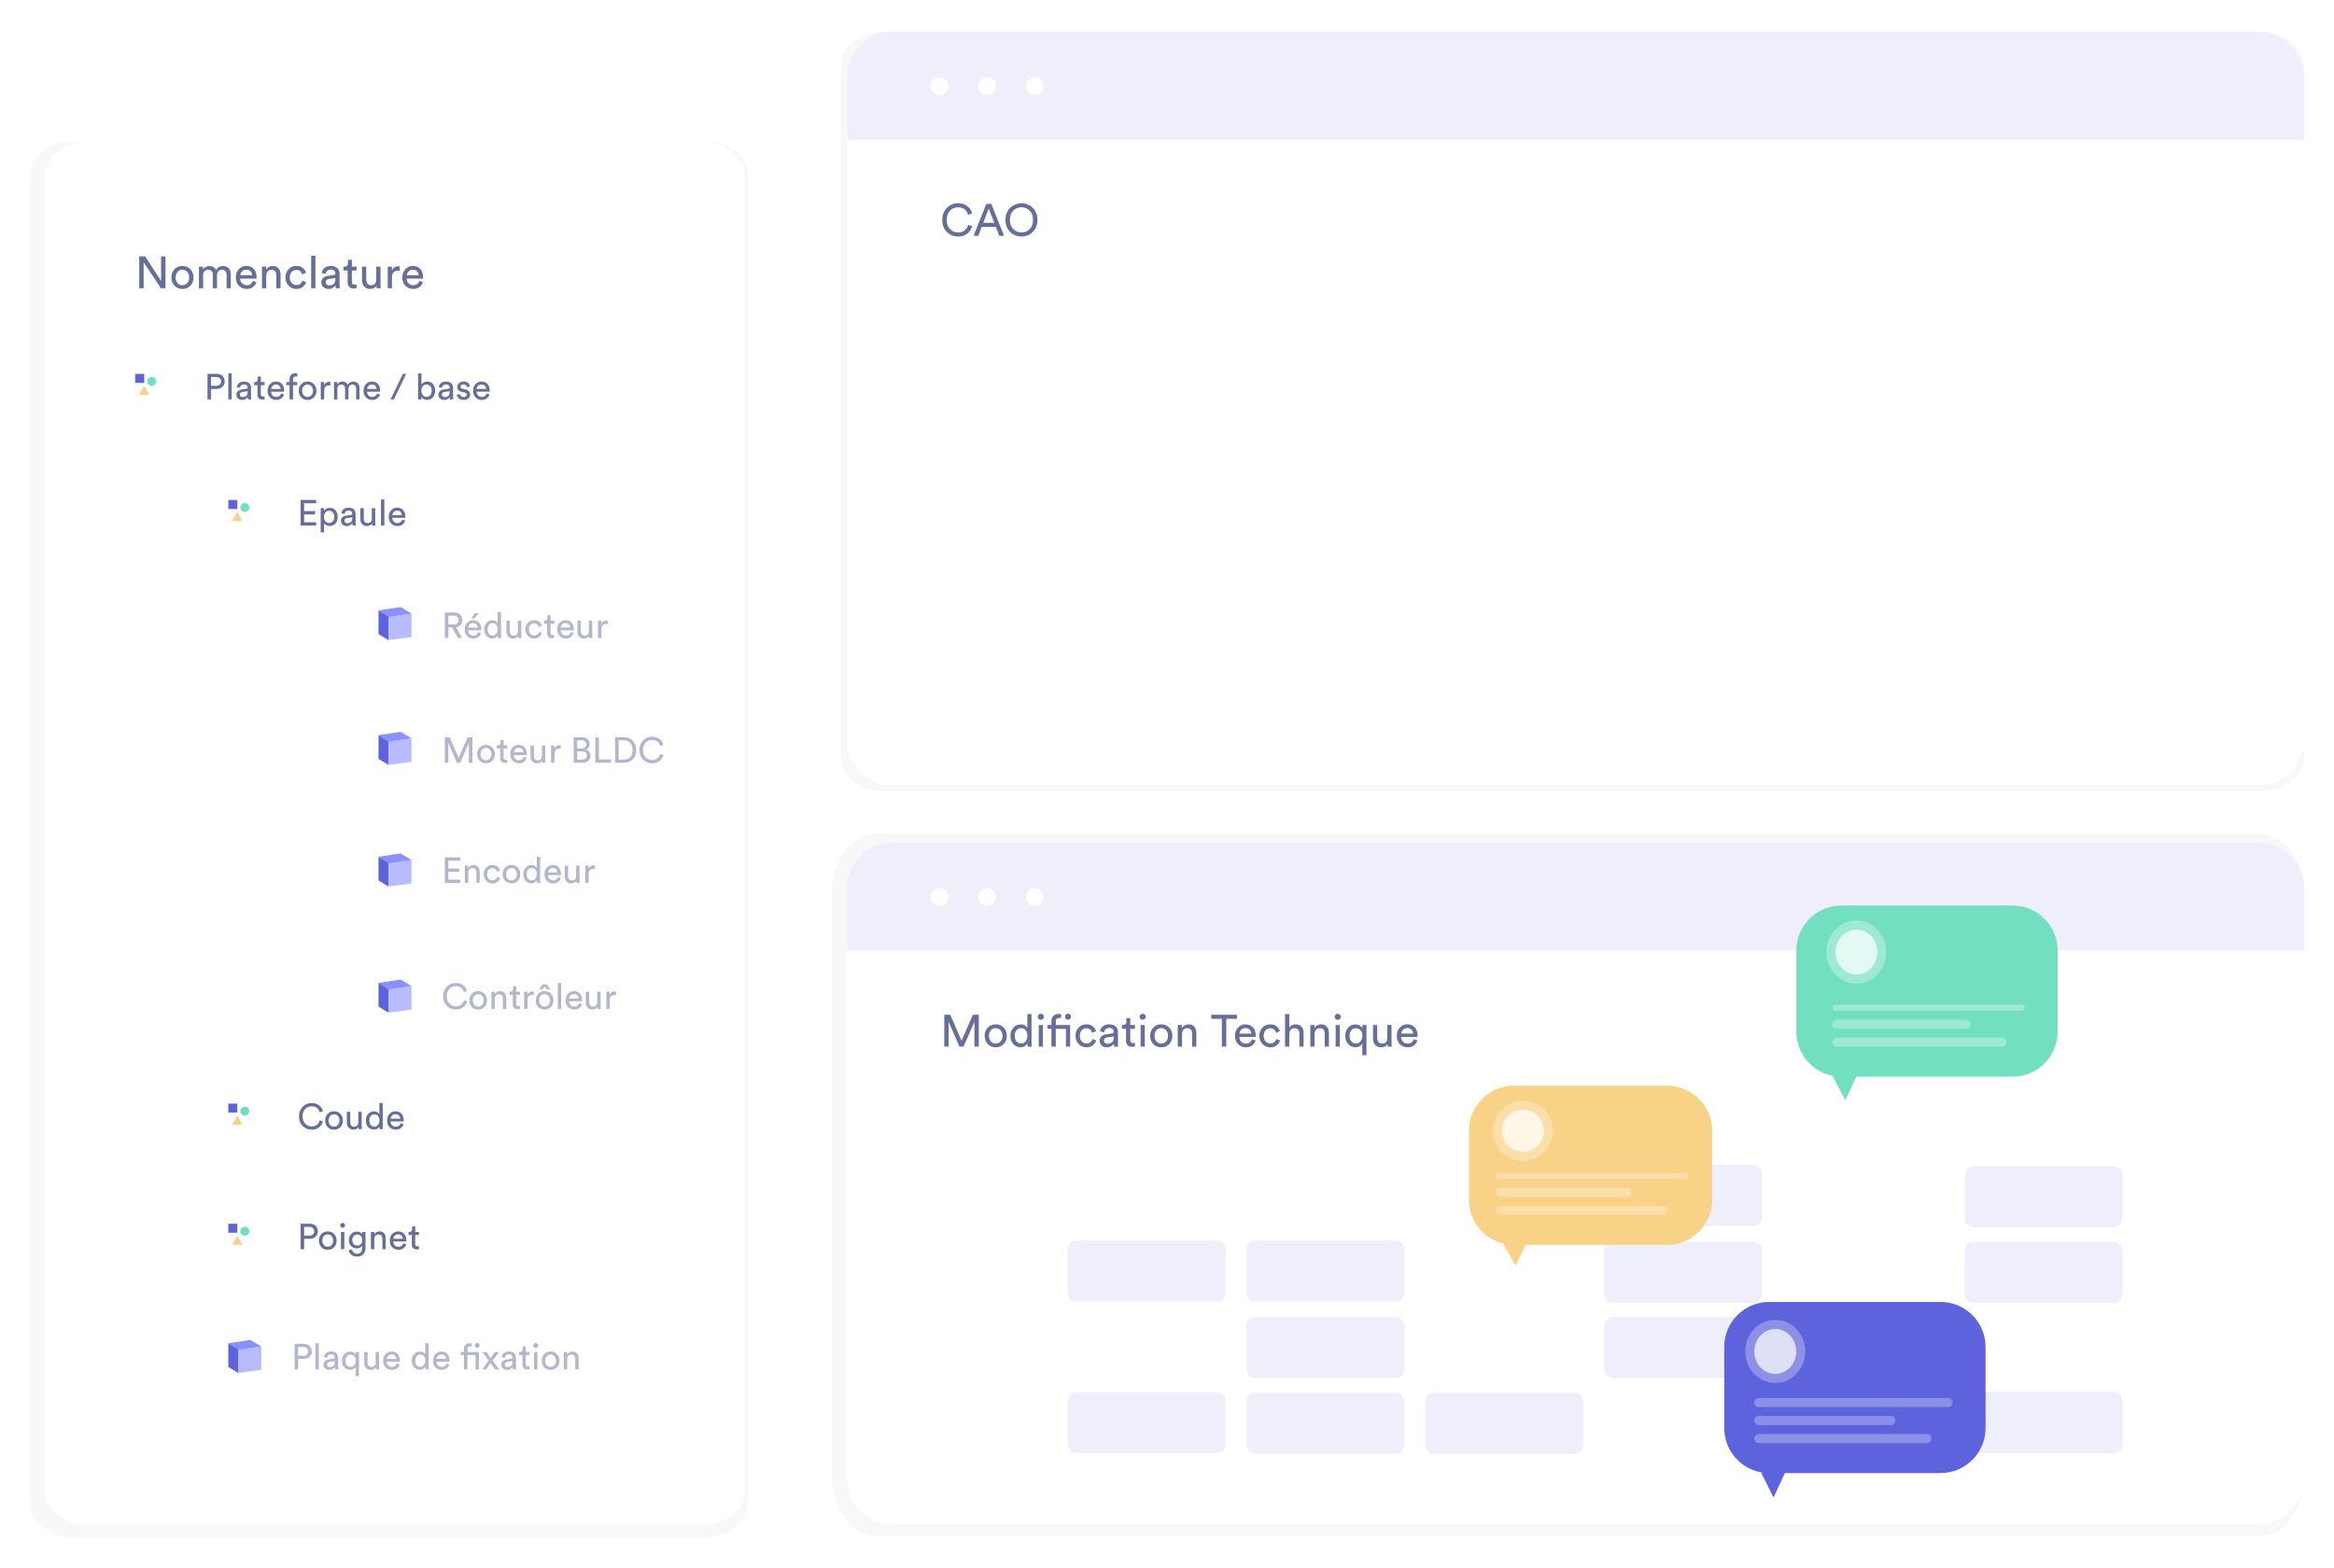 <svg width="777" height="522" viewBox="0 0 777 522" fill="none" xmlns="http://www.w3.org/2000/svg">
<g filter="url(#filter0_f_1750_6325)">
<path d="M752.092 10.537H294.908C286.675 10.537 280 15.476 280 21.569V252.505C280 258.598 286.675 263.537 294.908 263.537H752.092C760.325 263.537 767 258.598 767 252.505V21.569C767 15.476 760.325 10.537 752.092 10.537Z" fill="black" fill-opacity="0.03"/>
</g>
<g filter="url(#filter1_f_1750_6325)">
<path d="M234 47H25C16.716 47 10 52.162 10 58.529V500.471C10 506.838 16.716 512 25 512H234C242.284 512 249 506.838 249 500.471V58.529C249 52.162 242.284 47 234 47Z" fill="black" fill-opacity="0.03"/>
</g>
<path d="M233 47H30C21.716 47 15 52.16 15 58.525V496.475C15 502.84 21.716 508 30 508H233C241.284 508 248 502.84 248 496.475V58.525C248 52.16 241.284 47 233 47Z" fill="white"/>
<g filter="url(#filter2_f_1750_6325)">
<path d="M390 42.537H331C322.716 42.537 316 49.253 316 57.537V107.537C316 115.821 322.716 122.537 331 122.537H390C398.284 122.537 405 115.821 405 107.537V57.537C405 49.253 398.284 42.537 390 42.537Z" fill="black" fill-opacity="0.03"/>
</g>
<path d="M282 25.537C282 17.253 288.716 10.537 297 10.537H752C760.284 10.537 767 17.253 767 25.537V246.537C767 254.821 760.284 261.537 752 261.537H297C288.716 261.537 282 254.821 282 246.537V25.537Z" fill="white"/>
<g filter="url(#filter3_f_1750_6325)">
<path d="M277 297.146C277 286.317 283.716 277.537 292 277.537H752C760.284 277.537 767 286.317 767 297.146V491.928C767 502.758 760.284 511.537 752 511.537H292C283.716 511.537 277 502.758 277 491.928V297.146Z" fill="black" fill-opacity="0.03"/>
</g>
<path d="M583.592 438.338H537.008C535.351 438.338 534.008 439.681 534.008 441.338V455.714C534.008 457.371 535.351 458.714 537.008 458.714H583.592C585.249 458.714 586.592 457.371 586.592 455.714V441.338C586.592 439.681 585.249 438.338 583.592 438.338Z" fill="#EFEFFC"/>
<path d="M643.121 413.111H596.537C594.88 413.111 593.537 414.454 593.537 416.111V430.487C593.537 432.144 594.88 433.487 596.537 433.487H643.121C644.778 433.487 646.121 432.144 646.121 430.487V416.111C646.121 414.454 644.778 413.111 643.121 413.111Z" fill="#EFEFFC"/>
<path d="M646.507 407.943H539.948C531.664 407.943 524.948 414.659 524.948 422.943V479.648C524.948 487.932 531.664 494.648 539.948 494.648H646.507C654.792 494.648 661.507 487.932 661.507 479.648V422.943C661.507 414.659 654.792 407.943 646.507 407.943Z" fill="white"/>
<path d="M544.295 494.615L556.697 494.616L550.959 506.662L544.295 494.615Z" fill="white"/>
<path d="M410.024 378.195H421.929L416.297 389.096L410.024 378.195Z" fill="white"/>
<path d="M282 295.537C282 287.253 288.716 280.537 297 280.537H752C760.284 280.537 767 287.253 767 295.537V492.537C767 500.821 760.284 507.537 752 507.537H297C288.716 507.537 282 500.821 282 492.537V295.537Z" fill="white"/>
<path d="M405.004 413.111H358.42C356.763 413.111 355.42 414.454 355.42 416.111V430.487C355.42 432.144 356.763 433.487 358.42 433.487H405.004C406.661 433.487 408.004 432.144 408.004 430.487V416.111C408.004 414.454 406.661 413.111 405.004 413.111Z" fill="#EFEFFC"/>
<path d="M405.004 463.564H358.42C356.763 463.564 355.42 464.908 355.42 466.564V480.94C355.42 482.597 356.763 483.94 358.42 483.94H405.004C406.661 483.94 408.004 482.597 408.004 480.94V466.564C408.004 464.908 406.661 463.564 405.004 463.564Z" fill="#EFEFFC"/>
<path d="M464.534 463.711H417.949C416.292 463.711 414.949 465.054 414.949 466.711V481.087C414.949 482.744 416.292 484.087 417.949 484.087H464.534C466.19 484.087 467.534 482.744 467.534 481.087V466.711C467.534 465.054 466.19 463.711 464.534 463.711Z" fill="#EFEFFC"/>
<path d="M524.063 463.711H477.479C475.822 463.711 474.479 465.054 474.479 466.711V481.087C474.479 482.744 475.822 484.087 477.479 484.087H524.063C525.72 484.087 527.063 482.744 527.063 481.087V466.711C527.063 465.054 525.72 463.711 524.063 463.711Z" fill="#EFEFFC"/>
<path d="M464.534 413.111H417.949C416.292 413.111 414.949 414.454 414.949 416.111V430.487C414.949 432.144 416.292 433.487 417.949 433.487H464.534C466.19 433.487 467.534 432.144 467.534 430.487V416.111C467.534 414.454 466.19 413.111 464.534 413.111Z" fill="#EFEFFC"/>
<path d="M464.534 438.537H417.949C416.292 438.537 414.949 439.88 414.949 441.537V455.913C414.949 457.57 416.292 458.913 417.949 458.913H464.534C466.19 458.913 467.534 457.57 467.534 455.913V441.537C467.534 439.88 466.19 438.537 464.534 438.537Z" fill="#EFEFFC"/>
<path d="M583.592 387.855H537.008C535.351 387.855 534.008 389.199 534.008 390.855V405.231C534.008 406.888 535.351 408.231 537.008 408.231H583.592C585.249 408.231 586.592 406.888 586.592 405.231V390.855C586.592 389.199 585.249 387.855 583.592 387.855Z" fill="#EFEFFC"/>
<path d="M583.592 413.537H537.008C535.351 413.537 534.008 414.88 534.008 416.537V430.913C534.008 432.57 535.351 433.913 537.008 433.913H583.592C585.249 433.913 586.592 432.57 586.592 430.913V416.537C586.592 414.88 585.249 413.537 583.592 413.537Z" fill="#EFEFFC"/>
<path d="M703.584 413.537H657C655.343 413.537 654 414.88 654 416.537V430.913C654 432.57 655.343 433.913 657 433.913H703.584C705.241 433.913 706.584 432.57 706.584 430.913V416.537C706.584 414.88 705.241 413.537 703.584 413.537Z" fill="#EFEFFC"/>
<path d="M583.592 438.537H537.008C535.351 438.537 534.008 439.88 534.008 441.537V455.913C534.008 457.57 535.351 458.913 537.008 458.913H583.592C585.249 458.913 586.592 457.57 586.592 455.913V441.537C586.592 439.88 585.249 438.537 583.592 438.537Z" fill="#EFEFFC"/>
<path d="M703.643 388.307H657.059C655.402 388.307 654.059 389.65 654.059 391.307V405.682C654.059 407.339 655.402 408.682 657.059 408.682H703.643C705.3 408.682 706.643 407.339 706.643 405.682V391.307C706.643 389.65 705.3 388.307 703.643 388.307Z" fill="#EFEFFC"/>
<path d="M703.643 463.537H657.059C655.402 463.537 654.059 464.88 654.059 466.537V480.913C654.059 482.57 655.402 483.913 657.059 483.913H703.643C705.3 483.913 706.643 482.57 706.643 480.913V466.537C706.643 464.88 705.3 463.537 703.643 463.537Z" fill="#EFEFFC"/>
<path d="M282 295.537C282 287.253 288.716 280.537 297 280.537H752C760.284 280.537 767 287.253 767 295.537V316.537H282V295.537Z" fill="#EFEFFC"/>
<path d="M282 25.537C282 17.253 288.716 10.537 297 10.537H752C760.284 10.537 767 17.253 767 25.537V46.537H282V25.537Z" fill="#EFEFFC"/>
<path d="M312.757 301.697C314.401 301.697 315.733 300.364 315.733 298.721C315.733 297.077 314.401 295.744 312.757 295.744C311.113 295.744 309.78 297.077 309.78 298.721C309.78 300.364 311.113 301.697 312.757 301.697Z" fill="white"/>
<path d="M312.757 31.697C314.401 31.697 315.733 30.364 315.733 28.721C315.733 27.077 314.401 25.744 312.757 25.744C311.113 25.744 309.78 27.077 309.78 28.721C309.78 30.364 311.113 31.697 312.757 31.697Z" fill="white"/>
<path d="M328.631 301.697C330.275 301.697 331.607 300.364 331.607 298.721C331.607 297.077 330.275 295.744 328.631 295.744C326.987 295.744 325.654 297.077 325.654 298.721C325.654 300.364 326.987 301.697 328.631 301.697Z" fill="white"/>
<path d="M328.631 31.697C330.275 31.697 331.607 30.364 331.607 28.721C331.607 27.077 330.275 25.744 328.631 25.744C326.987 25.744 325.654 27.077 325.654 28.721C325.654 30.364 326.987 31.697 328.631 31.697Z" fill="white"/>
<path d="M344.506 301.697C346.15 301.697 347.482 300.364 347.482 298.721C347.482 297.077 346.15 295.744 344.506 295.744C342.862 295.744 341.529 297.077 341.529 298.721C341.529 300.364 342.862 301.697 344.506 301.697Z" fill="white"/>
<path d="M344.506 31.697C346.15 31.697 347.482 30.364 347.482 28.721C347.482 27.077 346.15 25.744 344.506 25.744C342.862 25.744 341.529 27.077 341.529 28.721C341.529 30.364 342.862 31.697 344.506 31.697Z" fill="white"/>
<path d="M670 301.537H613C604.716 301.537 598 308.253 598 316.537V343.537C598 351.821 604.716 358.537 613 358.537H670C678.284 358.537 685 351.821 685 343.537V316.537C685 308.253 678.284 301.537 670 301.537Z" fill="#73DFC1"/>
<path d="M625 317.037C625 321.179 621.866 324.537 618 324.537C614.134 324.537 611 321.179 611 317.037C611 312.895 614.134 309.537 618 309.537C621.866 309.537 625 312.895 625 317.037Z" fill="white" fill-opacity="0.8"/>
<path d="M618 326.037C622.79 326.037 626.5 321.908 626.5 317.037C626.5 312.166 622.79 308.037 618 308.037C613.21 308.037 609.5 312.166 609.5 317.037C609.5 321.908 613.21 326.037 618 326.037Z" stroke="white" stroke-opacity="0.3" stroke-width="3"/>
<path d="M609.968 358.158L618.142 358.15L614.334 366.377L609.968 358.158Z" fill="#73DFC1"/>
<path d="M574 448.537C574 440.253 580.716 433.537 589 433.537H646C654.284 433.537 661 440.253 661 448.537V475.537C661 483.821 654.284 490.537 645.999 490.537C625.391 490.537 609.609 490.537 589.001 490.537C580.716 490.537 574 483.821 574 475.537V448.537Z" fill="#5C63DC"/>
<path d="M598 450.037C598 454.179 594.866 457.537 591 457.537C587.134 457.537 584 454.179 584 450.037C584 445.895 587.134 442.537 591 442.537C594.866 442.537 598 445.895 598 450.037Z" fill="white" fill-opacity="0.8"/>
<path d="M591 459.037C595.79 459.037 599.5 454.908 599.5 450.037C599.5 445.166 595.79 441.037 591 441.037C586.21 441.037 582.5 445.166 582.5 450.037C582.5 454.908 586.21 459.037 591 459.037Z" stroke="white" stroke-opacity="0.3" stroke-width="3"/>
<path d="M586.274 490.345L594.412 490.1L590.415 498.662L586.274 490.345Z" fill="#5C63DC"/>
<path d="M555 361.537H504C495.716 361.537 489 368.253 489 376.537V399.537C489 407.821 495.716 414.537 504 414.537H555C563.284 414.537 570 407.821 570 399.537V376.537C570 368.253 563.284 361.537 555 361.537Z" fill="#F8D287"/>
<path d="M514 376.537C514 380.403 510.866 383.537 507 383.537C503.134 383.537 500 380.403 500 376.537C500 372.671 503.134 369.537 507 369.537C510.866 369.537 514 372.671 514 376.537Z" fill="white" fill-opacity="0.8"/>
<path d="M507 385.037C511.694 385.037 515.5 381.231 515.5 376.537C515.5 371.843 511.694 368.037 507 368.037C502.306 368.037 498.5 371.843 498.5 376.537C498.5 381.231 502.306 385.037 507 385.037Z" stroke="white" stroke-opacity="0.3" stroke-width="3"/>
<path d="M500.277 413.902L508.282 413.909L504.501 421.443L500.277 413.902Z" fill="#F8D287"/>
<path d="M561 390.537H499C498.448 390.537 498 390.985 498 391.537C498 392.089 498.448 392.537 499 392.537H561C561.552 392.537 562 392.089 562 391.537C562 390.985 561.552 390.537 561 390.537Z" fill="white" fill-opacity="0.3"/>
<path d="M648.5 465.537H585.5C584.672 465.537 584 466.209 584 467.037C584 467.866 584.672 468.537 585.5 468.537H648.5C649.328 468.537 650 467.866 650 467.037C650 466.209 649.328 465.537 648.5 465.537Z" fill="white" fill-opacity="0.3"/>
<path d="M673 334.537H611C610.448 334.537 610 334.985 610 335.537C610 336.089 610.448 336.537 611 336.537H673C673.552 336.537 674 336.089 674 335.537C674 334.985 673.552 334.537 673 334.537Z" fill="white" fill-opacity="0.3"/>
<path d="M541.5 395.537H499.5C498.672 395.537 498 396.209 498 397.037C498 397.866 498.672 398.537 499.5 398.537H541.5C542.328 398.537 543 397.866 543 397.037C543 396.209 542.328 395.537 541.5 395.537Z" fill="white" fill-opacity="0.3"/>
<path d="M629.5 471.537H585.5C584.672 471.537 584 472.209 584 473.037C584 473.866 584.672 474.537 585.5 474.537H629.5C630.328 474.537 631 473.866 631 473.037C631 472.209 630.328 471.537 629.5 471.537Z" fill="white" fill-opacity="0.3"/>
<path d="M654.5 339.537H611.5C610.672 339.537 610 340.209 610 341.037C610 341.866 610.672 342.537 611.5 342.537H654.5C655.328 342.537 656 341.866 656 341.037C656 340.209 655.328 339.537 654.5 339.537Z" fill="white" fill-opacity="0.3"/>
<path d="M553.5 401.537H499.5C498.672 401.537 498 402.209 498 403.037C498 403.866 498.672 404.537 499.5 404.537H553.5C554.328 404.537 555 403.866 555 403.037C555 402.209 554.328 401.537 553.5 401.537Z" fill="white" fill-opacity="0.3"/>
<path d="M641.5 477.537H585.5C584.672 477.537 584 478.209 584 479.037C584 479.866 584.672 480.537 585.5 480.537H641.5C642.328 480.537 643 479.866 643 479.037C643 478.209 642.328 477.537 641.5 477.537Z" fill="white" fill-opacity="0.3"/>
<path d="M666.5 345.537H611.5C610.672 345.537 610 346.209 610 347.037C610 347.866 610.672 348.537 611.5 348.537H666.5C667.328 348.537 668 347.866 668 347.037C668 346.209 667.328 345.537 666.5 345.537Z" fill="white" fill-opacity="0.3"/>
<path d="M325.84 348.537H324.385V340.257L320.755 348.537H319.405L315.805 340.257V348.537H314.35V337.902H316.345L320.095 346.557L323.875 337.902H325.84V348.537ZM329.879 346.827C330.319 347.277 330.854 347.502 331.484 347.502C332.114 347.502 332.644 347.277 333.074 346.827C333.514 346.367 333.734 345.732 333.734 344.922C333.734 344.122 333.514 343.497 333.074 343.047C332.644 342.587 332.114 342.357 331.484 342.357C330.854 342.357 330.319 342.587 329.879 343.047C329.449 343.497 329.234 344.122 329.234 344.922C329.234 345.732 329.449 346.367 329.879 346.827ZM328.829 342.192C329.529 341.462 330.414 341.097 331.484 341.097C332.554 341.097 333.434 341.462 334.124 342.192C334.824 342.912 335.174 343.822 335.174 344.922C335.174 346.032 334.829 346.952 334.139 347.682C333.449 348.402 332.564 348.762 331.484 348.762C330.404 348.762 329.519 348.402 328.829 347.682C328.139 346.952 327.794 346.032 327.794 344.922C327.794 343.822 328.139 342.912 328.829 342.192ZM337.818 344.907C337.818 345.667 338.003 346.287 338.373 346.767C338.753 347.247 339.273 347.487 339.933 347.487C340.563 347.487 341.068 347.242 341.448 346.752C341.828 346.262 342.018 345.637 342.018 344.877C342.018 344.127 341.833 343.522 341.463 343.062C341.093 342.602 340.588 342.372 339.948 342.372C339.308 342.372 338.793 342.607 338.403 343.077C338.013 343.547 337.818 344.157 337.818 344.907ZM342.033 347.562V347.442C341.843 347.812 341.553 348.122 341.163 348.372C340.783 348.612 340.328 348.732 339.798 348.732C338.768 348.732 337.938 348.372 337.308 347.652C336.688 346.922 336.378 346.007 336.378 344.907C336.378 343.857 336.698 342.967 337.338 342.237C337.978 341.497 338.798 341.127 339.798 341.127C340.388 341.127 340.868 341.247 341.238 341.487C341.608 341.717 341.863 342.002 342.003 342.342V337.677H343.398V347.202C343.398 347.692 343.423 348.137 343.473 348.537H342.108C342.058 348.257 342.033 347.932 342.033 347.562ZM347.192 348.537H345.797V341.322H347.192V348.537ZM345.767 339.312C345.577 339.112 345.482 338.872 345.482 338.592C345.482 338.312 345.577 338.072 345.767 337.872C345.967 337.672 346.207 337.572 346.487 337.572C346.767 337.572 347.007 337.672 347.207 337.872C347.407 338.062 347.507 338.302 347.507 338.592C347.507 338.872 347.407 339.112 347.207 339.312C347.007 339.502 346.767 339.597 346.487 339.597C346.207 339.597 345.967 339.502 345.767 339.312ZM352.396 337.632C352.826 337.632 353.106 337.682 353.236 337.782V339.042C353.086 338.982 352.881 338.952 352.621 338.952C352.311 338.952 352.041 339.042 351.811 339.222C351.591 339.402 351.481 339.717 351.481 340.167V341.322H356.251V348.537H354.856V342.597H351.481V348.537H350.026V342.597H348.691V341.322H350.026V340.107C350.026 339.337 350.251 338.732 350.701 338.292C351.151 337.852 351.716 337.632 352.396 337.632ZM354.826 339.282C354.636 339.082 354.541 338.842 354.541 338.562C354.541 338.282 354.636 338.042 354.826 337.842C355.026 337.642 355.266 337.542 355.546 337.542C355.836 337.542 356.076 337.642 356.266 337.842C356.466 338.032 356.566 338.272 356.566 338.562C356.566 338.842 356.466 339.082 356.266 339.282C356.066 339.472 355.826 339.567 355.546 339.567C355.266 339.567 355.026 339.472 354.826 339.282ZM361.673 342.402C361.063 342.402 360.543 342.622 360.113 343.062C359.693 343.502 359.483 344.122 359.483 344.922C359.483 345.712 359.693 346.332 360.113 346.782C360.543 347.232 361.068 347.457 361.688 347.457C362.288 347.457 362.743 347.307 363.053 347.007C363.373 346.707 363.588 346.362 363.698 345.972L364.943 346.512C364.743 347.112 364.363 347.637 363.803 348.087C363.253 348.537 362.548 348.762 361.688 348.762C360.638 348.762 359.768 348.397 359.078 347.667C358.388 346.937 358.043 346.022 358.043 344.922C358.043 343.802 358.388 342.887 359.078 342.177C359.768 341.457 360.633 341.097 361.673 341.097C362.553 341.097 363.263 341.322 363.803 341.772C364.353 342.222 364.713 342.762 364.883 343.392L363.608 343.932C363.498 343.512 363.288 343.152 362.978 342.852C362.668 342.552 362.233 342.402 361.673 342.402ZM366.074 346.602C366.074 345.982 366.274 345.487 366.674 345.117C367.074 344.737 367.604 344.502 368.264 344.412L370.214 344.127C370.584 344.077 370.769 343.897 370.769 343.587C370.769 343.207 370.639 342.897 370.379 342.657C370.119 342.417 369.729 342.297 369.209 342.297C368.729 342.297 368.349 342.432 368.069 342.702C367.789 342.962 367.624 343.312 367.574 343.752L366.224 343.437C366.294 342.747 366.609 342.187 367.169 341.757C367.729 341.317 368.399 341.097 369.179 341.097C370.199 341.097 370.954 341.347 371.444 341.847C371.934 342.337 372.179 342.967 372.179 343.737V347.352C372.179 347.782 372.209 348.177 372.269 348.537H370.889C370.839 348.237 370.814 347.912 370.814 347.562C370.614 347.882 370.319 348.162 369.929 348.402C369.549 348.642 369.069 348.762 368.489 348.762C367.779 348.762 367.199 348.552 366.749 348.132C366.299 347.702 366.074 347.192 366.074 346.602ZM368.684 347.577C369.314 347.577 369.819 347.407 370.199 347.067C370.579 346.727 370.769 346.187 370.769 345.447V345.117L368.564 345.447C368.244 345.497 367.989 345.612 367.799 345.792C367.609 345.972 367.514 346.217 367.514 346.527C367.514 346.807 367.619 347.052 367.829 347.262C368.049 347.472 368.334 347.577 368.684 347.577ZM376.266 339.042V341.322H377.826V342.597H376.266V346.347C376.266 346.687 376.341 346.937 376.491 347.097C376.651 347.257 376.911 347.337 377.271 347.337C377.481 347.337 377.666 347.317 377.826 347.277V348.477C377.586 348.567 377.266 348.612 376.866 348.612C376.246 348.612 375.756 348.432 375.396 348.072C375.036 347.712 374.856 347.207 374.856 346.557V342.597H373.476V341.322H373.866C374.236 341.322 374.511 341.222 374.691 341.022C374.881 340.812 374.976 340.542 374.976 340.212V339.042H376.266ZM381.103 348.537H379.708V341.322H381.103V348.537ZM379.678 339.312C379.488 339.112 379.393 338.872 379.393 338.592C379.393 338.312 379.488 338.072 379.678 337.872C379.878 337.672 380.118 337.572 380.398 337.572C380.678 337.572 380.918 337.672 381.118 337.872C381.318 338.062 381.418 338.302 381.418 338.592C381.418 338.872 381.318 339.112 381.118 339.312C380.918 339.502 380.678 339.597 380.398 339.597C380.118 339.597 379.878 339.502 379.678 339.312ZM384.987 346.827C385.427 347.277 385.962 347.502 386.592 347.502C387.222 347.502 387.752 347.277 388.182 346.827C388.622 346.367 388.842 345.732 388.842 344.922C388.842 344.122 388.622 343.497 388.182 343.047C387.752 342.587 387.222 342.357 386.592 342.357C385.962 342.357 385.427 342.587 384.987 343.047C384.557 343.497 384.342 344.122 384.342 344.922C384.342 345.732 384.557 346.367 384.987 346.827ZM383.937 342.192C384.637 341.462 385.522 341.097 386.592 341.097C387.662 341.097 388.542 341.462 389.232 342.192C389.932 342.912 390.282 343.822 390.282 344.922C390.282 346.032 389.937 346.952 389.247 347.682C388.557 348.402 387.672 348.762 386.592 348.762C385.512 348.762 384.627 348.402 383.937 347.682C383.247 346.952 382.902 346.032 382.902 344.922C382.902 343.822 383.247 342.912 383.937 342.192ZM393.496 344.367V348.537H392.086V341.322H393.466V342.357C393.946 341.527 394.686 341.112 395.686 341.112C396.516 341.112 397.151 341.377 397.591 341.907C398.041 342.437 398.266 343.122 398.266 343.962V348.537H396.856V344.202C396.856 342.992 396.296 342.387 395.176 342.387C394.646 342.387 394.231 342.577 393.931 342.957C393.641 343.327 393.496 343.797 393.496 344.367ZM411.789 339.267H408.234V348.537H406.764V339.267H403.209V337.902H411.789V339.267ZM412.63 344.187H416.575C416.555 343.647 416.375 343.207 416.035 342.867C415.695 342.517 415.215 342.342 414.595 342.342C414.035 342.342 413.575 342.527 413.215 342.897C412.855 343.257 412.66 343.687 412.63 344.187ZM416.785 346.062L418 346.482C417.79 347.152 417.4 347.702 416.83 348.132C416.26 348.552 415.57 348.762 414.76 348.762C413.75 348.762 412.89 348.417 412.18 347.727C411.48 347.027 411.13 346.087 411.13 344.907C411.13 343.807 411.47 342.897 412.15 342.177C412.83 341.457 413.64 341.097 414.58 341.097C415.67 341.097 416.52 341.442 417.13 342.132C417.74 342.812 418.045 343.727 418.045 344.877C418.045 345.057 418.035 345.207 418.015 345.327H412.585C412.595 345.967 412.805 346.492 413.215 346.902C413.635 347.312 414.15 347.517 414.76 347.517C415.79 347.517 416.465 347.032 416.785 346.062ZM422.875 342.402C422.265 342.402 421.745 342.622 421.315 343.062C420.895 343.502 420.685 344.122 420.685 344.922C420.685 345.712 420.895 346.332 421.315 346.782C421.745 347.232 422.27 347.457 422.89 347.457C423.49 347.457 423.945 347.307 424.255 347.007C424.575 346.707 424.79 346.362 424.9 345.972L426.145 346.512C425.945 347.112 425.565 347.637 425.005 348.087C424.455 348.537 423.75 348.762 422.89 348.762C421.84 348.762 420.97 348.397 420.28 347.667C419.59 346.937 419.245 346.022 419.245 344.922C419.245 343.802 419.59 342.887 420.28 342.177C420.97 341.457 421.835 341.097 422.875 341.097C423.755 341.097 424.465 341.322 425.005 341.772C425.555 342.222 425.915 342.762 426.085 343.392L424.81 343.932C424.7 343.512 424.49 343.152 424.18 342.852C423.87 342.552 423.435 342.402 422.875 342.402ZM429.209 344.292V348.537H427.799V337.677H429.209V342.162C429.689 341.462 430.419 341.112 431.399 341.112C432.229 341.112 432.864 341.377 433.304 341.907C433.754 342.437 433.979 343.122 433.979 343.962V348.537H432.569V344.202C432.569 342.992 432.009 342.387 430.889 342.387C430.369 342.387 429.964 342.567 429.674 342.927C429.384 343.277 429.229 343.732 429.209 344.292ZM437.631 344.367V348.537H436.221V341.322H437.601V342.357C438.081 341.527 438.821 341.112 439.821 341.112C440.651 341.112 441.286 341.377 441.726 341.907C442.176 342.437 442.401 343.122 442.401 343.962V348.537H440.991V344.202C440.991 342.992 440.431 342.387 439.311 342.387C438.781 342.387 438.366 342.577 438.066 342.957C437.776 343.327 437.631 343.797 437.631 344.367ZM446.039 348.537H444.644V341.322H446.039V348.537ZM444.614 339.312C444.424 339.112 444.329 338.872 444.329 338.592C444.329 338.312 444.424 338.072 444.614 337.872C444.814 337.672 445.054 337.572 445.334 337.572C445.614 337.572 445.854 337.672 446.054 337.872C446.254 338.062 446.354 338.302 446.354 338.592C446.354 338.872 446.254 339.112 446.054 339.312C445.854 339.502 445.614 339.597 445.334 339.597C445.054 339.597 444.814 339.502 444.614 339.312ZM454.903 351.387H453.508V347.517C453.318 347.887 453.023 348.182 452.623 348.402C452.233 348.622 451.778 348.732 451.258 348.732C450.248 348.732 449.423 348.367 448.783 347.637C448.153 346.897 447.838 345.987 447.838 344.907C447.838 343.847 448.143 342.957 448.753 342.237C449.373 341.507 450.198 341.142 451.228 341.142C451.808 341.142 452.293 341.267 452.683 341.517C453.083 341.767 453.368 342.072 453.538 342.432V341.322H454.903V351.387ZM449.848 343.092C449.468 343.552 449.278 344.157 449.278 344.907C449.278 345.657 449.468 346.277 449.848 346.767C450.238 347.247 450.753 347.487 451.393 347.487C452.023 347.487 452.533 347.247 452.923 346.767C453.323 346.277 453.523 345.657 453.523 344.907C453.523 344.157 453.328 343.552 452.938 343.092C452.548 342.622 452.033 342.387 451.393 342.387C450.743 342.387 450.228 342.622 449.848 343.092ZM461.909 347.667C461.719 348.027 461.429 348.302 461.039 348.492C460.649 348.672 460.229 348.762 459.779 348.762C458.959 348.762 458.304 348.492 457.814 347.952C457.324 347.402 457.079 346.707 457.079 345.867V341.322H458.489V345.657C458.489 346.197 458.619 346.642 458.879 346.992C459.149 347.342 459.564 347.517 460.124 347.517C460.684 347.517 461.109 347.352 461.399 347.022C461.689 346.682 461.834 346.232 461.834 345.672V341.322H463.244V347.202C463.244 347.672 463.269 348.117 463.319 348.537H461.969C461.929 348.317 461.909 348.027 461.909 347.667ZM466.492 344.187H470.437C470.417 343.647 470.237 343.207 469.897 342.867C469.557 342.517 469.077 342.342 468.457 342.342C467.897 342.342 467.437 342.527 467.077 342.897C466.717 343.257 466.522 343.687 466.492 344.187ZM470.647 346.062L471.862 346.482C471.652 347.152 471.262 347.702 470.692 348.132C470.122 348.552 469.432 348.762 468.622 348.762C467.612 348.762 466.752 348.417 466.042 347.727C465.342 347.027 464.992 346.087 464.992 344.907C464.992 343.807 465.332 342.897 466.012 342.177C466.692 341.457 467.502 341.097 468.442 341.097C469.532 341.097 470.382 341.442 470.992 342.132C471.602 342.812 471.907 343.727 471.907 344.877C471.907 345.057 471.897 345.207 471.877 345.327H466.447C466.457 345.967 466.667 346.492 467.077 346.902C467.497 347.312 468.012 347.517 468.622 347.517C469.652 347.517 470.327 347.032 470.647 346.062Z" fill="#666F99"/>
<path d="M318.955 78.762C317.505 78.762 316.26 78.262 315.22 77.262C314.19 76.262 313.675 74.912 313.675 73.212C313.675 72.072 313.935 71.072 314.455 70.212C314.975 69.352 315.63 68.717 316.42 68.307C317.21 67.887 318.055 67.677 318.955 67.677C320.155 67.677 321.165 67.982 321.985 68.592C322.815 69.192 323.365 70.012 323.635 71.052L322.27 71.532C322.07 70.732 321.685 70.117 321.115 69.687C320.545 69.247 319.825 69.027 318.955 69.027C317.915 69.027 317.025 69.397 316.285 70.137C315.545 70.867 315.175 71.892 315.175 73.212C315.175 74.532 315.545 75.562 316.285 76.302C317.025 77.042 317.915 77.412 318.955 77.412C319.825 77.412 320.55 77.182 321.13 76.722C321.71 76.252 322.115 75.632 322.345 74.862L323.65 75.342C323.36 76.372 322.8 77.202 321.97 77.832C321.15 78.452 320.145 78.762 318.955 78.762ZM332.672 78.537L331.517 75.567H326.807L325.682 78.537H324.107L328.337 67.902H330.032L334.262 78.537H332.672ZM329.147 69.432L327.332 74.202H330.992L329.147 69.432ZM337.335 70.137C336.585 70.867 336.21 71.892 336.21 73.212C336.21 74.532 336.585 75.562 337.335 76.302C338.085 77.042 338.99 77.412 340.05 77.412C341.11 77.412 342.015 77.042 342.765 76.302C343.515 75.562 343.89 74.532 343.89 73.212C343.89 71.892 343.515 70.867 342.765 70.137C342.015 69.397 341.11 69.027 340.05 69.027C338.99 69.027 338.085 69.397 337.335 70.137ZM334.71 73.212C334.71 72.352 334.86 71.567 335.16 70.857C335.47 70.147 335.875 69.567 336.375 69.117C336.885 68.657 337.455 68.302 338.085 68.052C338.715 67.802 339.37 67.677 340.05 67.677C340.73 67.677 341.385 67.802 342.015 68.052C342.645 68.302 343.21 68.657 343.71 69.117C344.22 69.567 344.625 70.147 344.925 70.857C345.235 71.567 345.39 72.352 345.39 73.212C345.39 74.352 345.125 75.352 344.595 76.212C344.075 77.072 343.415 77.712 342.615 78.132C341.815 78.552 340.96 78.762 340.05 78.762C339.14 78.762 338.285 78.552 337.485 78.132C336.685 77.712 336.02 77.072 335.49 76.212C334.97 75.352 334.71 74.352 334.71 73.212Z" fill="#666F99"/>
<path d="M136.999 245.891L136.984 253.677L129.299 254.691L129.315 246.904L136.999 245.891Z" fill="#B8BCFF"/>
<path d="M136.999 204.354L136.984 212.14L129.299 213.154L129.315 205.367L136.999 204.354Z" fill="#B8BCFF"/>
<path d="M129.287 254.691L126 252.691L126.012 244.791L129.3 246.79L129.287 254.691Z" fill="#5C63DC"/>
<path d="M129.287 213.154L126 211.154L126.012 203.254L129.3 205.253L129.287 213.154Z" fill="#5C63DC"/>
<path d="M129.3 246.989L126 244.811L133.323 243.689L137 245.868L129.3 246.989Z" fill="#8990FF"/>
<path d="M129.3 205.452L126 203.274L133.323 202.152L137 204.331L129.3 205.452Z" fill="#8990FF"/>
<path d="M136.999 286.391L136.984 294.177L129.299 295.191L129.315 287.404L136.999 286.391Z" fill="#B8BCFF"/>
<path d="M129.287 295.191L126 293.191L126.012 285.291L129.3 287.29L129.287 295.191Z" fill="#5C63DC"/>
<path d="M129.3 287.489L126 285.311L133.323 284.189L137 286.368L129.3 287.489Z" fill="#8990FF"/>
<path d="M86.999 448.391L86.984 456.177L79.299 457.191L79.315 449.404L86.999 448.391Z" fill="#B8BCFF"/>
<path d="M79.287 457.191L76 455.191L76.012 447.291L79.3 449.29L79.287 457.191Z" fill="#5C63DC"/>
<path d="M79.3 449.489L76 447.311L83.323 446.189L87 448.368L79.3 449.489Z" fill="#8990FF"/>
<path d="M136.999 328.391L136.984 336.177L129.299 337.191L129.315 329.404L136.999 328.391Z" fill="#B8BCFF"/>
<path d="M129.287 337.191L126 335.191L126.012 327.291L129.3 329.29L129.287 337.191Z" fill="#5C63DC"/>
<path d="M129.3 329.489L126 327.311L133.323 326.189L137 328.368L129.3 329.489Z" fill="#8990FF"/>
<path d="M48 124.5H45V127.5H48V124.5Z" fill="#5C63DC"/>
<path d="M50.5 128.5C51.328 128.5 52 127.828 52 127C52 126.172 51.328 125.5 50.5 125.5C49.672 125.5 49 126.172 49 127C49 127.828 49.672 128.5 50.5 128.5Z" fill="#73DFC1"/>
<path d="M48 128.5L49.732 131.5H46.268L48 128.5Z" fill="#F8D287"/>
<path d="M79.001 166.498H76.001V169.498H79.001V166.498Z" fill="#5C63DC"/>
<path d="M79.001 367.498H76.001V370.498H79.001V367.498Z" fill="#5C63DC"/>
<path d="M79.001 407.498H76.001V410.498H79.001V407.498Z" fill="#5C63DC"/>
<path d="M81.501 170.498C82.329 170.498 83.001 169.826 83.001 168.998C83.001 168.17 82.329 167.498 81.501 167.498C80.672 167.498 80.001 168.17 80.001 168.998C80.001 169.826 80.672 170.498 81.501 170.498Z" fill="#73DFC1"/>
<path d="M81.501 371.498C82.329 371.498 83.001 370.826 83.001 369.998C83.001 369.17 82.329 368.498 81.501 368.498C80.672 368.498 80.001 369.17 80.001 369.998C80.001 370.826 80.672 371.498 81.501 371.498Z" fill="#73DFC1"/>
<path d="M81.501 411.498C82.329 411.498 83.001 410.826 83.001 409.998C83.001 409.17 82.329 408.498 81.501 408.498C80.672 408.498 80.001 409.17 80.001 409.998C80.001 410.826 80.672 411.498 81.501 411.498Z" fill="#73DFC1"/>
<path d="M79.001 170.498L80.733 173.498H77.269L79.001 170.498Z" fill="#F8D287"/>
<path d="M79.001 371.498L80.733 374.498H77.269L79.001 371.498Z" fill="#F8D287"/>
<path d="M79.001 411.498L80.733 414.498H77.269L79.001 411.498Z" fill="#F8D287"/>
<path d="M55.095 96H53.565L47.82 87.33L47.82 96H46.35L46.35 85.365H48.315L53.625 93.525V85.365H55.095V96ZM59.125 94.29C59.565 94.74 60.1 94.965 60.73 94.965C61.36 94.965 61.89 94.74 62.32 94.29C62.76 93.83 62.98 93.195 62.98 92.385C62.98 91.585 62.76 90.96 62.32 90.51C61.89 90.05 61.36 89.82 60.73 89.82C60.1 89.82 59.565 90.05 59.125 90.51C58.695 90.96 58.48 91.585 58.48 92.385C58.48 93.195 58.695 93.83 59.125 94.29ZM58.075 89.655C58.775 88.925 59.66 88.56 60.73 88.56C61.8 88.56 62.68 88.925 63.37 89.655C64.07 90.375 64.42 91.285 64.42 92.385C64.42 93.495 64.075 94.415 63.385 95.145C62.695 95.865 61.81 96.225 60.73 96.225C59.65 96.225 58.765 95.865 58.075 95.145C57.385 94.415 57.04 93.495 57.04 92.385C57.04 91.285 57.385 90.375 58.075 89.655ZM67.619 96H66.224V88.785H67.574V89.745C67.794 89.365 68.104 89.075 68.504 88.875C68.904 88.675 69.324 88.575 69.764 88.575C70.234 88.575 70.664 88.69 71.054 88.92C71.444 89.15 71.734 89.49 71.924 89.94C72.424 89.03 73.229 88.575 74.339 88.575C75.029 88.575 75.614 88.81 76.094 89.28C76.584 89.75 76.829 90.43 76.829 91.32V96H75.434V91.47C75.434 90.97 75.304 90.57 75.044 90.27C74.794 89.97 74.414 89.82 73.904 89.82C73.414 89.82 73.014 89.995 72.704 90.345C72.394 90.685 72.239 91.115 72.239 91.635V96H70.829V91.47C70.829 90.97 70.699 90.57 70.439 90.27C70.189 89.97 69.809 89.82 69.299 89.82C68.799 89.82 68.394 89.99 68.084 90.33C67.774 90.67 67.619 91.11 67.619 91.65V96ZM80.001 91.65H83.946C83.926 91.11 83.746 90.67 83.406 90.33C83.066 89.98 82.586 89.805 81.966 89.805C81.406 89.805 80.946 89.99 80.586 90.36C80.226 90.72 80.031 91.15 80.001 91.65ZM84.156 93.525L85.371 93.945C85.161 94.615 84.771 95.165 84.201 95.595C83.631 96.015 82.941 96.225 82.131 96.225C81.121 96.225 80.261 95.88 79.551 95.19C78.851 94.49 78.501 93.55 78.501 92.37C78.501 91.27 78.841 90.36 79.521 89.64C80.201 88.92 81.011 88.56 81.951 88.56C83.041 88.56 83.891 88.905 84.501 89.595C85.111 90.275 85.416 91.19 85.416 92.34C85.416 92.52 85.406 92.67 85.386 92.79H79.956C79.966 93.43 80.176 93.955 80.586 94.365C81.006 94.775 81.521 94.98 82.131 94.98C83.161 94.98 83.836 94.495 84.156 93.525ZM88.626 91.83V96H87.216V88.785H88.596V89.82C89.076 88.99 89.816 88.575 90.816 88.575C91.646 88.575 92.281 88.84 92.721 89.37C93.171 89.9 93.396 90.585 93.396 91.425V96H91.986V91.665C91.986 90.455 91.426 89.85 90.306 89.85C89.776 89.85 89.361 90.04 89.061 90.42C88.771 90.79 88.626 91.26 88.626 91.83ZM98.668 89.865C98.058 89.865 97.538 90.085 97.109 90.525C96.689 90.965 96.478 91.585 96.478 92.385C96.478 93.175 96.689 93.795 97.109 94.245C97.538 94.695 98.064 94.92 98.683 94.92C99.284 94.92 99.739 94.77 100.048 94.47C100.368 94.17 100.583 93.825 100.693 93.435L101.938 93.975C101.738 94.575 101.358 95.1 100.798 95.55C100.248 96 99.543 96.225 98.683 96.225C97.633 96.225 96.763 95.86 96.073 95.13C95.383 94.4 95.038 93.485 95.038 92.385C95.038 91.265 95.383 90.35 96.073 89.64C96.763 88.92 97.629 88.56 98.668 88.56C99.549 88.56 100.258 88.785 100.798 89.235C101.348 89.685 101.708 90.225 101.878 90.855L100.603 91.395C100.493 90.975 100.283 90.615 99.974 90.315C99.663 90.015 99.228 89.865 98.668 89.865ZM105.003 96H103.593V85.14H105.003V96ZM106.951 94.065C106.951 93.445 107.151 92.95 107.551 92.58C107.951 92.2 108.481 91.965 109.141 91.875L111.091 91.59C111.461 91.54 111.646 91.36 111.646 91.05C111.646 90.67 111.516 90.36 111.256 90.12C110.996 89.88 110.606 89.76 110.086 89.76C109.606 89.76 109.226 89.895 108.946 90.165C108.666 90.425 108.501 90.775 108.451 91.215L107.101 90.9C107.171 90.21 107.486 89.65 108.046 89.22C108.606 88.78 109.276 88.56 110.056 88.56C111.076 88.56 111.831 88.81 112.321 89.31C112.811 89.8 113.056 90.43 113.056 91.2V94.815C113.056 95.245 113.086 95.64 113.146 96H111.766C111.716 95.7 111.691 95.375 111.691 95.025C111.491 95.345 111.196 95.625 110.806 95.865C110.426 96.105 109.946 96.225 109.366 96.225C108.656 96.225 108.076 96.015 107.626 95.595C107.176 95.165 106.951 94.655 106.951 94.065ZM109.561 95.04C110.191 95.04 110.696 94.87 111.076 94.53C111.456 94.19 111.646 93.65 111.646 92.91V92.58L109.441 92.91C109.121 92.96 108.866 93.075 108.676 93.255C108.486 93.435 108.391 93.68 108.391 93.99C108.391 94.27 108.496 94.515 108.706 94.725C108.926 94.935 109.211 95.04 109.561 95.04ZM117.143 86.505V88.785L118.703 88.785V90.06L117.143 90.06V93.81C117.143 94.15 117.218 94.4 117.368 94.56C117.528 94.72 117.788 94.8 118.148 94.8C118.358 94.8 118.543 94.78 118.703 94.74V95.94C118.463 96.03 118.143 96.075 117.743 96.075C117.123 96.075 116.633 95.895 116.273 95.535C115.913 95.175 115.733 94.67 115.733 94.02V90.06H114.353V88.785H114.743C115.113 88.785 115.388 88.685 115.568 88.485C115.758 88.275 115.853 88.005 115.853 87.675V86.505H117.143ZM125.34 95.13C125.15 95.49 124.86 95.765 124.47 95.955C124.08 96.135 123.66 96.225 123.21 96.225C122.39 96.225 121.735 95.955 121.245 95.415C120.755 94.865 120.51 94.17 120.51 93.33V88.785H121.92V93.12C121.92 93.66 122.05 94.105 122.31 94.455C122.58 94.805 122.995 94.98 123.555 94.98C124.115 94.98 124.54 94.815 124.83 94.485C125.12 94.145 125.265 93.695 125.265 93.135V88.785H126.675V94.665C126.675 95.135 126.7 95.58 126.75 96H125.4C125.36 95.78 125.34 95.49 125.34 95.13ZM133.086 88.71V90.21C132.876 90.18 132.671 90.165 132.471 90.165C131.151 90.165 130.491 90.905 130.491 92.385V96H129.081V88.785H130.461V90.045C130.901 89.125 131.621 88.665 132.621 88.665C132.781 88.665 132.936 88.68 133.086 88.71ZM135.43 91.65H139.375C139.355 91.11 139.175 90.67 138.835 90.33C138.495 89.98 138.015 89.805 137.395 89.805C136.835 89.805 136.375 89.99 136.015 90.36C135.655 90.72 135.46 91.15 135.43 91.65ZM139.585 93.525L140.8 93.945C140.59 94.615 140.2 95.165 139.63 95.595C139.06 96.015 138.37 96.225 137.56 96.225C136.55 96.225 135.69 95.88 134.98 95.19C134.28 94.49 133.93 93.55 133.93 92.37C133.93 91.27 134.27 90.36 134.95 89.64C135.63 88.92 136.44 88.56 137.38 88.56C138.47 88.56 139.32 88.905 139.93 89.595C140.54 90.275 140.845 91.19 140.845 92.34C140.845 92.52 140.835 92.67 140.815 92.79H135.385C135.395 93.43 135.605 93.955 136.015 94.365C136.435 94.775 136.95 94.98 137.56 94.98C138.59 94.98 139.265 94.495 139.585 93.525Z" fill="#666F99"/>
<path d="M70.256 128.464H71.96C72.464 128.464 72.864 128.336 73.16 128.08C73.456 127.816 73.604 127.464 73.604 127.024C73.604 126.576 73.456 126.22 73.16 125.956C72.864 125.684 72.464 125.548 71.96 125.548H70.256V128.464ZM72.176 129.52H70.256V133H69.08V124.492H72.176C72.952 124.492 73.584 124.732 74.072 125.212C74.56 125.692 74.804 126.292 74.804 127.012C74.804 127.74 74.56 128.34 74.072 128.812C73.584 129.284 72.952 129.52 72.176 129.52ZM77.131 133H76.003V124.312H77.131V133ZM78.69 131.452C78.69 130.956 78.85 130.56 79.17 130.264C79.49 129.96 79.914 129.772 80.442 129.7L82.002 129.472C82.298 129.432 82.446 129.288 82.446 129.04C82.446 128.736 82.342 128.488 82.134 128.296C81.926 128.104 81.614 128.008 81.198 128.008C80.814 128.008 80.51 128.116 80.286 128.332C80.062 128.54 79.93 128.82 79.89 129.172L78.81 128.92C78.866 128.368 79.118 127.92 79.566 127.576C80.014 127.224 80.55 127.048 81.174 127.048C81.99 127.048 82.594 127.248 82.986 127.648C83.378 128.04 83.574 128.544 83.574 129.16V132.052C83.574 132.396 83.598 132.712 83.646 133H82.542C82.502 132.76 82.482 132.5 82.482 132.22C82.322 132.476 82.086 132.7 81.774 132.892C81.47 133.084 81.086 133.18 80.622 133.18C80.054 133.18 79.59 133.012 79.23 132.676C78.87 132.332 78.69 131.924 78.69 131.452ZM80.778 132.232C81.282 132.232 81.686 132.096 81.99 131.824C82.294 131.552 82.446 131.12 82.446 130.528V130.264L80.682 130.528C80.426 130.568 80.222 130.66 80.07 130.804C79.918 130.948 79.842 131.144 79.842 131.392C79.842 131.616 79.926 131.812 80.094 131.98C80.27 132.148 80.498 132.232 80.778 132.232ZM86.843 125.404V127.228H88.091V128.248H86.843V131.248C86.843 131.52 86.903 131.72 87.023 131.848C87.151 131.976 87.359 132.04 87.647 132.04C87.815 132.04 87.963 132.024 88.091 131.992V132.952C87.899 133.024 87.643 133.06 87.323 133.06C86.827 133.06 86.435 132.916 86.147 132.628C85.859 132.34 85.715 131.936 85.715 131.416V128.248H84.611V127.228H84.923C85.219 127.228 85.439 127.148 85.583 126.988C85.735 126.82 85.811 126.604 85.811 126.34V125.404H86.843ZM90.27 129.52H93.426C93.41 129.088 93.266 128.736 92.994 128.464C92.722 128.184 92.338 128.044 91.842 128.044C91.394 128.044 91.026 128.192 90.738 128.488C90.45 128.776 90.294 129.12 90.27 129.52ZM93.594 131.02L94.566 131.356C94.398 131.892 94.086 132.332 93.63 132.676C93.174 133.012 92.622 133.18 91.974 133.18C91.166 133.18 90.478 132.904 89.91 132.352C89.35 131.792 89.07 131.04 89.07 130.096C89.07 129.216 89.342 128.488 89.886 127.912C90.43 127.336 91.078 127.048 91.83 127.048C92.702 127.048 93.382 127.324 93.87 127.876C94.358 128.42 94.602 129.152 94.602 130.072C94.602 130.216 94.594 130.336 94.578 130.432H90.234C90.242 130.944 90.41 131.364 90.738 131.692C91.074 132.02 91.486 132.184 91.974 132.184C92.798 132.184 93.338 131.796 93.594 131.02ZM98.946 128.248H97.554V133H96.39V128.248H95.322V127.228H96.39V126.256C96.39 125.64 96.57 125.156 96.93 124.804C97.29 124.452 97.742 124.276 98.286 124.276C98.63 124.276 98.854 124.316 98.958 124.396V125.404C98.838 125.356 98.674 125.332 98.466 125.332C98.218 125.332 98.002 125.408 97.818 125.56C97.642 125.704 97.554 125.956 97.554 126.316V127.228H98.946V128.248ZM101.109 131.632C101.461 131.992 101.889 132.172 102.393 132.172C102.897 132.172 103.321 131.992 103.665 131.632C104.017 131.264 104.193 130.756 104.193 130.108C104.193 129.468 104.017 128.968 103.665 128.608C103.321 128.24 102.897 128.056 102.393 128.056C101.889 128.056 101.461 128.24 101.109 128.608C100.765 128.968 100.593 129.468 100.593 130.108C100.593 130.756 100.765 131.264 101.109 131.632ZM100.269 127.924C100.829 127.34 101.537 127.048 102.393 127.048C103.249 127.048 103.953 127.34 104.505 127.924C105.065 128.5 105.345 129.228 105.345 130.108C105.345 130.996 105.069 131.732 104.517 132.316C103.965 132.892 103.257 133.18 102.393 133.18C101.529 133.18 100.821 132.892 100.269 132.316C99.717 131.732 99.441 130.996 99.441 130.108C99.441 129.228 99.717 128.5 100.269 127.924ZM109.992 127.168V128.368C109.824 128.344 109.66 128.332 109.5 128.332C108.444 128.332 107.916 128.924 107.916 130.108V133H106.788V127.228H107.892V128.236C108.244 127.5 108.82 127.132 109.62 127.132C109.748 127.132 109.872 127.144 109.992 127.168ZM112.31 133H111.194V127.228H112.274V127.996C112.45 127.692 112.698 127.46 113.018 127.3C113.338 127.14 113.674 127.06 114.026 127.06C114.402 127.06 114.746 127.152 115.058 127.336C115.37 127.52 115.602 127.792 115.754 128.152C116.154 127.424 116.798 127.06 117.686 127.06C118.238 127.06 118.706 127.248 119.09 127.624C119.482 128 119.678 128.544 119.678 129.256V133H118.562V129.376C118.562 128.976 118.458 128.656 118.25 128.416C118.05 128.176 117.746 128.056 117.338 128.056C116.946 128.056 116.626 128.196 116.378 128.476C116.13 128.748 116.006 129.092 116.006 129.508V133H114.878V129.376C114.878 128.976 114.774 128.656 114.566 128.416C114.366 128.176 114.062 128.056 113.654 128.056C113.254 128.056 112.93 128.192 112.682 128.464C112.434 128.736 112.31 129.088 112.31 129.52V133ZM122.215 129.52L125.371 129.52C125.355 129.088 125.211 128.736 124.939 128.464C124.667 128.184 124.283 128.044 123.787 128.044C123.339 128.044 122.971 128.192 122.683 128.488C122.395 128.776 122.239 129.12 122.215 129.52ZM125.539 131.02L126.511 131.356C126.343 131.892 126.031 132.332 125.575 132.676C125.119 133.012 124.567 133.18 123.919 133.18C123.111 133.18 122.423 132.904 121.855 132.352C121.295 131.792 121.015 131.04 121.015 130.096C121.015 129.216 121.287 128.488 121.831 127.912C122.375 127.336 123.023 127.048 123.775 127.048C124.647 127.048 125.327 127.324 125.815 127.876C126.303 128.42 126.547 129.152 126.547 130.072C126.547 130.216 126.539 130.336 126.523 130.432L122.179 130.432C122.187 130.944 122.355 131.364 122.683 131.692C123.019 132.02 123.431 132.184 123.919 132.184C124.743 132.184 125.283 131.796 125.539 131.02ZM135.235 124.492L131.119 133H130.027L134.143 124.492H135.235ZM140.306 133H139.19V124.312H140.306V128.044C140.458 127.764 140.698 127.532 141.026 127.348C141.362 127.156 141.758 127.06 142.214 127.06C143.054 127.06 143.706 127.344 144.17 127.912C144.634 128.48 144.866 129.204 144.866 130.084C144.866 130.972 144.626 131.708 144.146 132.292C143.666 132.868 143.01 133.156 142.178 133.156C141.314 133.156 140.69 132.824 140.306 132.16V133ZM143.246 131.584C143.558 131.208 143.714 130.708 143.714 130.084C143.714 129.46 143.558 128.968 143.246 128.608C142.942 128.24 142.53 128.056 142.01 128.056C141.506 128.056 141.094 128.24 140.774 128.608C140.454 128.976 140.294 129.468 140.294 130.084C140.294 130.7 140.454 131.2 140.774 131.584C141.094 131.96 141.506 132.148 142.01 132.148C142.522 132.148 142.934 131.96 143.246 131.584ZM145.944 131.452C145.944 130.956 146.104 130.56 146.424 130.264C146.744 129.96 147.168 129.772 147.696 129.7L149.256 129.472C149.552 129.432 149.7 129.288 149.7 129.04C149.7 128.736 149.596 128.488 149.388 128.296C149.18 128.104 148.868 128.008 148.452 128.008C148.068 128.008 147.764 128.116 147.54 128.332C147.316 128.54 147.184 128.82 147.144 129.172L146.064 128.92C146.12 128.368 146.372 127.92 146.82 127.576C147.268 127.224 147.804 127.048 148.428 127.048C149.244 127.048 149.848 127.248 150.24 127.648C150.632 128.04 150.828 128.544 150.828 129.16V132.052C150.828 132.396 150.852 132.712 150.9 133H149.796C149.756 132.76 149.736 132.5 149.736 132.22C149.576 132.476 149.34 132.7 149.028 132.892C148.724 133.084 148.34 133.18 147.876 133.18C147.308 133.18 146.844 133.012 146.484 132.676C146.124 132.332 145.944 131.924 145.944 131.452ZM148.032 132.232C148.536 132.232 148.94 132.096 149.244 131.824C149.548 131.552 149.7 131.12 149.7 130.528V130.264L147.936 130.528C147.68 130.568 147.476 130.66 147.324 130.804C147.172 130.948 147.096 131.144 147.096 131.392C147.096 131.616 147.18 131.812 147.348 131.98C147.524 132.148 147.752 132.232 148.032 132.232ZM152.045 131.5L153.065 131.14C153.105 131.452 153.241 131.712 153.473 131.92C153.705 132.12 154.017 132.22 154.409 132.22C154.713 132.22 154.953 132.148 155.129 132.004C155.305 131.852 155.393 131.668 155.393 131.452C155.393 131.068 155.145 130.82 154.649 130.708L153.665 130.492C153.217 130.396 152.865 130.204 152.609 129.916C152.353 129.628 152.225 129.28 152.225 128.872C152.225 128.376 152.425 127.948 152.825 127.588C153.233 127.228 153.717 127.048 154.277 127.048C154.645 127.048 154.973 127.104 155.261 127.216C155.549 127.32 155.773 127.46 155.933 127.636C156.093 127.812 156.213 127.976 156.293 128.128C156.373 128.28 156.433 128.436 156.473 128.596L155.477 128.968C155.461 128.872 155.433 128.78 155.393 128.692C155.353 128.596 155.289 128.492 155.201 128.38C155.121 128.268 155.001 128.18 154.841 128.116C154.681 128.044 154.493 128.008 154.277 128.008C153.997 128.008 153.765 128.084 153.581 128.236C153.405 128.388 153.317 128.568 153.317 128.776C153.317 129.144 153.537 129.376 153.977 129.472L154.913 129.676C155.425 129.788 155.817 129.996 156.089 130.3C156.369 130.596 156.509 130.96 156.509 131.392C156.509 131.848 156.321 132.26 155.945 132.628C155.577 132.996 155.061 133.18 154.397 133.18C153.685 133.18 153.129 133.004 152.729 132.652C152.329 132.292 152.101 131.908 152.045 131.5ZM158.684 129.52H161.84C161.824 129.088 161.68 128.736 161.408 128.464C161.136 128.184 160.752 128.044 160.256 128.044C159.808 128.044 159.44 128.192 159.152 128.488C158.864 128.776 158.708 129.12 158.684 129.52ZM162.008 131.02L162.98 131.356C162.812 131.892 162.5 132.332 162.044 132.676C161.588 133.012 161.036 133.18 160.388 133.18C159.58 133.18 158.892 132.904 158.324 132.352C157.764 131.792 157.484 131.04 157.484 130.096C157.484 129.216 157.756 128.488 158.3 127.912C158.844 127.336 159.492 127.048 160.244 127.048C161.116 127.048 161.796 127.324 162.284 127.876C162.772 128.42 163.016 129.152 163.016 130.072C163.016 130.216 163.008 130.336 162.992 130.432H158.648C158.656 130.944 158.824 131.364 159.152 131.692C159.488 132.02 159.9 132.184 160.388 132.184C161.212 132.184 161.752 131.796 162.008 131.02Z" fill="#666F99"/>
<path d="M105.252 175H100.08V166.492H105.252V167.584H101.256V170.2H104.88V171.304H101.256V173.908H105.252V175ZM107.873 177.28H106.757V169.228H107.849V170.128C108.017 169.824 108.269 169.576 108.605 169.384C108.941 169.192 109.333 169.096 109.781 169.096C110.613 169.096 111.261 169.38 111.725 169.948C112.197 170.516 112.433 171.236 112.433 172.108C112.433 172.988 112.189 173.716 111.701 174.292C111.221 174.868 110.569 175.156 109.745 175.156C109.321 175.156 108.945 175.068 108.617 174.892C108.289 174.716 108.041 174.492 107.873 174.22V177.28ZM111.281 172.108C111.281 171.524 111.125 171.044 110.813 170.668C110.509 170.284 110.097 170.092 109.577 170.092C109.065 170.092 108.649 170.284 108.329 170.668C108.017 171.044 107.861 171.524 107.861 172.108C107.861 172.708 108.017 173.2 108.329 173.584C108.649 173.96 109.065 174.148 109.577 174.148C110.089 174.148 110.501 173.96 110.813 173.584C111.125 173.2 111.281 172.708 111.281 172.108ZM113.51 173.452C113.51 172.956 113.67 172.56 113.99 172.264C114.31 171.96 114.734 171.772 115.262 171.7L116.822 171.472C117.118 171.432 117.266 171.288 117.266 171.04C117.266 170.736 117.162 170.488 116.954 170.296C116.746 170.104 116.434 170.008 116.018 170.008C115.634 170.008 115.33 170.116 115.106 170.332C114.882 170.54 114.75 170.82 114.71 171.172L113.63 170.92C113.686 170.368 113.938 169.92 114.386 169.576C114.834 169.224 115.37 169.048 115.994 169.048C116.81 169.048 117.414 169.248 117.806 169.648C118.198 170.04 118.394 170.544 118.394 171.16V174.052C118.394 174.396 118.418 174.712 118.466 175H117.362C117.322 174.76 117.302 174.5 117.302 174.22C117.142 174.476 116.906 174.7 116.594 174.892C116.29 175.084 115.906 175.18 115.442 175.18C114.874 175.18 114.41 175.012 114.05 174.676C113.69 174.332 113.51 173.924 113.51 173.452ZM115.598 174.232C116.102 174.232 116.506 174.096 116.81 173.824C117.114 173.552 117.266 173.12 117.266 172.528V172.264L115.502 172.528C115.246 172.568 115.042 172.66 114.89 172.804C114.738 172.948 114.662 173.144 114.662 173.392C114.662 173.616 114.746 173.812 114.914 173.98C115.09 174.148 115.318 174.232 115.598 174.232ZM123.838 174.304C123.686 174.592 123.454 174.812 123.142 174.964C122.83 175.108 122.494 175.18 122.134 175.18C121.478 175.18 120.954 174.964 120.562 174.532C120.17 174.092 119.974 173.536 119.974 172.864V169.228H121.102V172.696C121.102 173.128 121.206 173.484 121.414 173.764C121.63 174.044 121.962 174.184 122.41 174.184C122.858 174.184 123.198 174.052 123.43 173.788C123.662 173.516 123.778 173.156 123.778 172.708V169.228H124.906V173.932C124.906 174.308 124.926 174.664 124.966 175H123.886C123.854 174.824 123.838 174.592 123.838 174.304ZM127.959 175H126.831V166.312H127.959V175ZM130.61 171.52H133.766C133.75 171.088 133.606 170.736 133.334 170.464C133.062 170.184 132.678 170.044 132.182 170.044C131.734 170.044 131.366 170.192 131.078 170.488C130.79 170.776 130.634 171.12 130.61 171.52ZM133.934 173.02L134.906 173.356C134.738 173.892 134.426 174.332 133.97 174.676C133.514 175.012 132.962 175.18 132.314 175.18C131.506 175.18 130.818 174.904 130.25 174.352C129.69 173.792 129.41 173.04 129.41 172.096C129.41 171.216 129.682 170.488 130.226 169.912C130.77 169.336 131.418 169.048 132.17 169.048C133.042 169.048 133.722 169.324 134.21 169.876C134.698 170.42 134.942 171.152 134.942 172.072C134.942 172.216 134.934 172.336 134.918 172.432H130.574C130.582 172.944 130.75 173.364 131.078 173.692C131.414 174.02 131.826 174.184 132.314 174.184C133.138 174.184 133.678 173.796 133.934 173.02Z" fill="#666F99"/>
<path d="M103.764 376.18C102.604 376.18 101.608 375.78 100.776 374.98C99.952 374.18 99.54 373.1 99.54 371.74C99.54 370.828 99.748 370.028 100.164 369.34C100.58 368.652 101.104 368.144 101.736 367.816C102.368 367.48 103.044 367.312 103.764 367.312C104.724 367.312 105.532 367.556 106.188 368.044C106.852 368.524 107.292 369.18 107.508 370.012L106.416 370.396C106.256 369.756 105.948 369.264 105.492 368.92C105.036 368.568 104.46 368.392 103.764 368.392C102.932 368.392 102.22 368.688 101.628 369.28C101.036 369.864 100.74 370.684 100.74 371.74C100.74 372.796 101.036 373.62 101.628 374.212C102.22 374.804 102.932 375.1 103.764 375.1C104.46 375.1 105.04 374.916 105.504 374.548C105.968 374.172 106.292 373.676 106.476 373.06L107.52 373.444C107.288 374.268 106.84 374.932 106.176 375.436C105.52 375.932 104.716 376.18 103.764 376.18ZM109.914 374.632C110.266 374.992 110.694 375.172 111.198 375.172C111.702 375.172 112.126 374.992 112.47 374.632C112.822 374.264 112.998 373.756 112.998 373.108C112.998 372.468 112.822 371.968 112.47 371.608C112.126 371.24 111.702 371.056 111.198 371.056C110.694 371.056 110.266 371.24 109.914 371.608C109.57 371.968 109.398 372.468 109.398 373.108C109.398 373.756 109.57 374.264 109.914 374.632ZM109.074 370.924C109.634 370.34 110.342 370.048 111.198 370.048C112.054 370.048 112.758 370.34 113.31 370.924C113.87 371.5 114.15 372.228 114.15 373.108C114.15 373.996 113.874 374.732 113.322 375.316C112.77 375.892 112.062 376.18 111.198 376.18C110.334 376.18 109.626 375.892 109.074 375.316C108.522 374.732 108.246 373.996 108.246 373.108C108.246 372.228 108.522 371.5 109.074 370.924ZM119.338 375.304C119.186 375.592 118.954 375.812 118.642 375.964C118.33 376.108 117.994 376.18 117.634 376.18C116.978 376.18 116.454 375.964 116.062 375.532C115.67 375.092 115.474 374.536 115.474 373.864V370.228H116.602V373.696C116.602 374.128 116.706 374.484 116.914 374.764C117.13 375.044 117.462 375.184 117.91 375.184C118.358 375.184 118.698 375.052 118.93 374.788C119.162 374.516 119.278 374.156 119.278 373.708V370.228H120.406V374.932C120.406 375.308 120.426 375.664 120.466 376H119.386C119.354 375.824 119.338 375.592 119.338 375.304ZM122.945 373.096C122.945 373.704 123.093 374.2 123.389 374.584C123.693 374.968 124.109 375.16 124.637 375.16C125.141 375.16 125.545 374.964 125.849 374.572C126.153 374.18 126.305 373.68 126.305 373.072C126.305 372.472 126.157 371.988 125.861 371.62C125.565 371.252 125.161 371.068 124.649 371.068C124.137 371.068 123.725 371.256 123.413 371.632C123.101 372.008 122.945 372.496 122.945 373.096ZM126.317 375.22V375.124C126.165 375.42 125.933 375.668 125.621 375.868C125.317 376.06 124.953 376.156 124.529 376.156C123.705 376.156 123.041 375.868 122.537 375.292C122.041 374.708 121.793 373.976 121.793 373.096C121.793 372.256 122.049 371.544 122.561 370.96C123.073 370.368 123.729 370.072 124.529 370.072C125.001 370.072 125.385 370.168 125.681 370.36C125.977 370.544 126.181 370.772 126.293 371.044V367.312H127.409V374.932C127.409 375.324 127.429 375.68 127.469 376H126.377C126.337 375.776 126.317 375.516 126.317 375.22ZM130.059 372.52H133.215C133.199 372.088 133.055 371.736 132.783 371.464C132.511 371.184 132.127 371.044 131.631 371.044C131.183 371.044 130.815 371.192 130.527 371.488C130.239 371.776 130.083 372.12 130.059 372.52ZM133.383 374.02L134.355 374.356C134.187 374.892 133.875 375.332 133.419 375.676C132.963 376.012 132.411 376.18 131.763 376.18C130.955 376.18 130.267 375.904 129.699 375.352C129.139 374.792 128.859 374.04 128.859 373.096C128.859 372.216 129.131 371.488 129.675 370.912C130.219 370.336 130.867 370.048 131.619 370.048C132.491 370.048 133.171 370.324 133.659 370.876C134.147 371.42 134.391 372.152 134.391 373.072C134.391 373.216 134.383 373.336 134.367 373.432H130.023C130.031 373.944 130.199 374.364 130.527 374.692C130.863 375.02 131.275 375.184 131.763 375.184C132.587 375.184 133.127 374.796 133.383 374.02Z" fill="#666F99"/>
<path d="M101.256 411.464H102.96C103.464 411.464 103.864 411.336 104.16 411.08C104.456 410.816 104.604 410.464 104.604 410.024C104.604 409.576 104.456 409.22 104.16 408.956C103.864 408.684 103.464 408.548 102.96 408.548H101.256V411.464ZM103.176 412.52H101.256V416H100.08V407.492H103.176C103.952 407.492 104.584 407.732 105.072 408.212C105.56 408.692 105.804 409.292 105.804 410.012C105.804 410.74 105.56 411.34 105.072 411.812C104.584 412.284 103.952 412.52 103.176 412.52ZM107.828 414.632C108.18 414.992 108.608 415.172 109.112 415.172C109.616 415.172 110.04 414.992 110.384 414.632C110.736 414.264 110.912 413.756 110.912 413.108C110.912 412.468 110.736 411.968 110.384 411.608C110.04 411.24 109.616 411.056 109.112 411.056C108.608 411.056 108.18 411.24 107.828 411.608C107.484 411.968 107.312 412.468 107.312 413.108C107.312 413.756 107.484 414.264 107.828 414.632ZM106.988 410.924C107.548 410.34 108.256 410.048 109.112 410.048C109.968 410.048 110.672 410.34 111.224 410.924C111.784 411.5 112.064 412.228 112.064 413.108C112.064 413.996 111.788 414.732 111.236 415.316C110.684 415.892 109.976 416.18 109.112 416.18C108.248 416.18 107.54 415.892 106.988 415.316C106.436 414.732 106.16 413.996 106.16 413.108C106.16 412.228 106.436 411.5 106.988 410.924ZM114.623 416H113.507V410.228H114.623V416ZM113.483 408.62C113.331 408.46 113.255 408.268 113.255 408.044C113.255 407.82 113.331 407.628 113.483 407.468C113.643 407.308 113.835 407.228 114.059 407.228C114.283 407.228 114.475 407.308 114.635 407.468C114.795 407.62 114.875 407.812 114.875 408.044C114.875 408.268 114.795 408.46 114.635 408.62C114.475 408.772 114.283 408.848 114.059 408.848C113.835 408.848 113.643 408.772 113.483 408.62ZM116.122 416.312L117.214 416.06C117.254 416.468 117.418 416.804 117.706 417.068C117.994 417.34 118.354 417.476 118.786 417.476C119.962 417.476 120.55 416.852 120.55 415.604V414.776C120.406 415.056 120.178 415.284 119.866 415.46C119.562 415.636 119.202 415.724 118.786 415.724C118.018 415.724 117.382 415.464 116.878 414.944C116.382 414.416 116.134 413.744 116.134 412.928C116.134 412.136 116.382 411.472 116.878 410.936C117.374 410.392 118.01 410.12 118.786 410.12C119.666 410.12 120.258 410.424 120.562 411.032V410.228H121.678V415.568C121.678 415.952 121.626 416.308 121.522 416.636C121.426 416.972 121.27 417.28 121.054 417.56C120.838 417.84 120.534 418.06 120.142 418.22C119.758 418.38 119.306 418.46 118.786 418.46C118.074 418.46 117.47 418.256 116.974 417.848C116.478 417.448 116.194 416.936 116.122 416.312ZM118.954 414.776C119.442 414.776 119.838 414.608 120.142 414.272C120.446 413.928 120.598 413.48 120.598 412.928C120.598 412.376 120.446 411.932 120.142 411.596C119.838 411.252 119.442 411.08 118.954 411.08C118.458 411.08 118.054 411.248 117.742 411.584C117.438 411.92 117.286 412.368 117.286 412.928C117.286 413.496 117.434 413.948 117.73 414.284C118.034 414.612 118.442 414.776 118.954 414.776ZM124.608 412.664V416H123.48V410.228H124.584V411.056C124.968 410.392 125.56 410.06 126.36 410.06C127.024 410.06 127.532 410.272 127.884 410.696C128.244 411.12 128.424 411.668 128.424 412.34V416H127.296V412.532C127.296 411.564 126.848 411.08 125.952 411.08C125.528 411.08 125.196 411.232 124.956 411.536C124.724 411.832 124.608 412.208 124.608 412.664ZM130.95 412.52H134.106C134.09 412.088 133.946 411.736 133.674 411.464C133.402 411.184 133.018 411.044 132.522 411.044C132.074 411.044 131.706 411.192 131.418 411.488C131.13 411.776 130.974 412.12 130.95 412.52ZM134.274 414.02L135.246 414.356C135.078 414.892 134.766 415.332 134.31 415.676C133.854 416.012 133.302 416.18 132.654 416.18C131.846 416.18 131.158 415.904 130.59 415.352C130.03 414.792 129.75 414.04 129.75 413.096C129.75 412.216 130.022 411.488 130.566 410.912C131.11 410.336 131.758 410.048 132.51 410.048C133.382 410.048 134.062 410.324 134.55 410.876C135.038 411.42 135.282 412.152 135.282 413.072C135.282 413.216 135.274 413.336 135.258 413.432H130.914C130.922 413.944 131.09 414.364 131.418 414.692C131.754 415.02 132.166 415.184 132.654 415.184C133.478 415.184 134.018 414.796 134.274 414.02ZM138.234 408.404V410.228H139.482V411.248H138.234V414.248C138.234 414.52 138.294 414.72 138.414 414.848C138.542 414.976 138.75 415.04 139.038 415.04C139.206 415.04 139.354 415.024 139.482 414.992V415.952C139.29 416.024 139.034 416.06 138.714 416.06C138.218 416.06 137.826 415.916 137.538 415.628C137.25 415.34 137.106 414.936 137.106 414.416V411.248H136.002V410.228H136.314C136.61 410.228 136.83 410.148 136.974 409.988C137.126 409.82 137.202 409.604 137.202 409.34V408.404H138.234Z" fill="#666F99"/>
<path d="M157.272 254H156.108V247.376L153.204 254H152.124L149.244 247.376V254H148.08V245.492H149.676L152.676 252.416L155.7 245.492H157.272V254ZM160.503 252.632C160.855 252.992 161.283 253.172 161.787 253.172C162.291 253.172 162.715 252.992 163.059 252.632C163.411 252.264 163.587 251.756 163.587 251.108C163.587 250.468 163.411 249.968 163.059 249.608C162.715 249.24 162.291 249.056 161.787 249.056C161.283 249.056 160.855 249.24 160.503 249.608C160.159 249.968 159.987 250.468 159.987 251.108C159.987 251.756 160.159 252.264 160.503 252.632ZM159.663 248.924C160.223 248.34 160.931 248.048 161.787 248.048C162.643 248.048 163.347 248.34 163.899 248.924C164.459 249.5 164.739 250.228 164.739 251.108C164.739 251.996 164.463 252.732 163.911 253.316C163.359 253.892 162.651 254.18 161.787 254.18C160.923 254.18 160.215 253.892 159.663 253.316C159.111 252.732 158.835 251.996 158.835 251.108C158.835 250.228 159.111 249.5 159.663 248.924ZM167.636 246.404V248.228H168.884V249.248H167.636V252.248C167.636 252.52 167.696 252.72 167.816 252.848C167.944 252.976 168.152 253.04 168.44 253.04C168.608 253.04 168.756 253.024 168.884 252.992V253.952C168.692 254.024 168.436 254.06 168.116 254.06C167.62 254.06 167.228 253.916 166.94 253.628C166.652 253.34 166.508 252.936 166.508 252.416V249.248H165.404V248.228H165.716C166.012 248.228 166.232 248.148 166.376 247.988C166.528 247.82 166.604 247.604 166.604 247.34V246.404H167.636ZM171.063 250.52H174.219C174.203 250.088 174.059 249.736 173.787 249.464C173.515 249.184 173.131 249.044 172.635 249.044C172.187 249.044 171.819 249.192 171.531 249.488C171.243 249.776 171.087 250.12 171.063 250.52ZM174.387 252.02L175.359 252.356C175.191 252.892 174.879 253.332 174.423 253.676C173.967 254.012 173.415 254.18 172.767 254.18C171.959 254.18 171.271 253.904 170.703 253.352C170.143 252.792 169.863 252.04 169.863 251.096C169.863 250.216 170.135 249.488 170.679 248.912C171.223 248.336 171.871 248.048 172.623 248.048C173.495 248.048 174.175 248.324 174.663 248.876C175.151 249.42 175.395 250.152 175.395 251.072C175.395 251.216 175.387 251.336 175.371 251.432H171.027C171.035 251.944 171.203 252.364 171.531 252.692C171.867 253.02 172.279 253.184 172.767 253.184C173.591 253.184 174.131 252.796 174.387 252.02ZM180.463 253.304C180.311 253.592 180.079 253.812 179.767 253.964C179.455 254.108 179.119 254.18 178.759 254.18C178.103 254.18 177.579 253.964 177.187 253.532C176.795 253.092 176.599 252.536 176.599 251.864V248.228H177.727V251.696C177.727 252.128 177.831 252.484 178.039 252.764C178.255 253.044 178.587 253.184 179.035 253.184C179.483 253.184 179.823 253.052 180.055 252.788C180.287 252.516 180.403 252.156 180.403 251.708V248.228H181.531V252.932C181.531 253.308 181.551 253.664 181.591 254H180.511C180.479 253.824 180.463 253.592 180.463 253.304ZM186.66 248.168V249.368C186.492 249.344 186.328 249.332 186.168 249.332C185.112 249.332 184.584 249.924 184.584 251.108V254H183.456V248.228H184.56V249.236C184.912 248.5 185.488 248.132 186.288 248.132C186.416 248.132 186.54 248.144 186.66 248.168ZM190.982 245.492H193.754C194.546 245.492 195.17 245.704 195.626 246.128C196.09 246.552 196.322 247.108 196.322 247.796C196.322 248.236 196.206 248.616 195.974 248.936C195.742 249.256 195.434 249.488 195.05 249.632C195.522 249.752 195.894 250.004 196.166 250.388C196.446 250.764 196.586 251.196 196.586 251.684C196.586 252.356 196.342 252.912 195.854 253.352C195.366 253.784 194.734 254 193.958 254H190.982V245.492ZM192.158 249.212H193.622C194.086 249.212 194.454 249.088 194.726 248.84C194.998 248.584 195.134 248.256 195.134 247.856C195.134 247.448 194.994 247.124 194.714 246.884C194.434 246.644 194.054 246.524 193.574 246.524H192.158V249.212ZM192.158 252.968H193.79C194.27 252.968 194.654 252.844 194.942 252.596C195.238 252.348 195.386 252.02 195.386 251.612C195.386 251.188 195.254 250.852 194.99 250.604C194.726 250.348 194.342 250.22 193.838 250.22H192.158V252.968ZM203.397 254L198.201 254V245.492H199.377V252.896L203.397 252.896V254ZM205.951 252.956H207.691C208.523 252.956 209.211 252.68 209.755 252.128C210.307 251.576 210.583 250.788 210.583 249.764C210.583 248.732 210.311 247.936 209.767 247.376C209.231 246.816 208.547 246.536 207.715 246.536H205.951V252.956ZM207.727 254H204.775V245.492H207.751C208.895 245.492 209.855 245.872 210.631 246.632C211.407 247.384 211.795 248.428 211.795 249.764C211.795 251.092 211.403 252.132 210.619 252.884C209.835 253.628 208.871 254 207.727 254ZM217.096 254.18C215.936 254.18 214.94 253.78 214.108 252.98C213.284 252.18 212.872 251.1 212.872 249.74C212.872 248.828 213.08 248.028 213.496 247.34C213.912 246.652 214.436 246.144 215.068 245.816C215.7 245.48 216.376 245.312 217.096 245.312C218.056 245.312 218.864 245.556 219.52 246.044C220.184 246.524 220.624 247.18 220.84 248.012L219.748 248.396C219.588 247.756 219.28 247.264 218.824 246.92C218.368 246.568 217.792 246.392 217.096 246.392C216.264 246.392 215.552 246.688 214.96 247.28C214.368 247.864 214.072 248.684 214.072 249.74C214.072 250.796 214.368 251.62 214.96 252.212C215.552 252.804 216.264 253.1 217.096 253.1C217.792 253.1 218.372 252.916 218.836 252.548C219.3 252.172 219.624 251.676 219.808 251.06L220.852 251.444C220.62 252.268 220.172 252.932 219.508 253.436C218.852 253.932 218.048 254.18 217.096 254.18Z" fill="#B2B7CC"/>
<path d="M152.484 212.463L150.54 208.983H149.268V212.463H148.08V203.955H151.284C152.068 203.955 152.696 204.199 153.168 204.687C153.648 205.167 153.888 205.767 153.888 206.487C153.888 207.103 153.704 207.631 153.336 208.071C152.968 208.503 152.464 208.779 151.824 208.899L153.852 212.463H152.484ZM149.268 207.927H151.068C151.548 207.927 151.936 207.799 152.232 207.543C152.528 207.279 152.676 206.927 152.676 206.487C152.676 206.039 152.528 205.683 152.232 205.419C151.936 205.147 151.548 205.011 151.068 205.011H149.268V207.927ZM155.887 208.983H159.043C159.027 208.551 158.883 208.199 158.611 207.927C158.339 207.647 157.955 207.507 157.459 207.507C157.011 207.507 156.643 207.655 156.355 207.951C156.067 208.239 155.911 208.583 155.887 208.983ZM159.211 210.483L160.183 210.819C160.015 211.355 159.703 211.795 159.247 212.139C158.791 212.475 158.239 212.643 157.591 212.643C156.783 212.643 156.095 212.367 155.527 211.815C154.967 211.255 154.687 210.503 154.687 209.559C154.687 208.679 154.959 207.951 155.503 207.375C156.047 206.799 156.695 206.511 157.447 206.511C158.319 206.511 158.999 206.787 159.487 207.339C159.975 207.883 160.219 208.615 160.219 209.535C160.219 209.679 160.211 209.799 160.195 209.895H155.851C155.859 210.407 156.027 210.827 156.355 211.155C156.691 211.483 157.103 211.647 157.591 211.647C158.415 211.647 158.955 211.259 159.211 210.483ZM159.415 204.195L157.903 205.947H156.955L157.999 204.195H159.415ZM162.331 209.559C162.331 210.167 162.479 210.663 162.775 211.047C163.079 211.431 163.495 211.623 164.023 211.623C164.527 211.623 164.931 211.427 165.235 211.035C165.539 210.643 165.691 210.143 165.691 209.535C165.691 208.935 165.543 208.451 165.247 208.083C164.951 207.715 164.547 207.531 164.035 207.531C163.523 207.531 163.111 207.719 162.799 208.095C162.487 208.471 162.331 208.959 162.331 209.559ZM165.703 211.683V211.587C165.551 211.883 165.319 212.131 165.007 212.331C164.703 212.523 164.339 212.619 163.915 212.619C163.091 212.619 162.427 212.331 161.923 211.755C161.427 211.171 161.179 210.439 161.179 209.559C161.179 208.719 161.435 208.007 161.947 207.423C162.459 206.831 163.115 206.535 163.915 206.535C164.387 206.535 164.771 206.631 165.067 206.823C165.363 207.007 165.567 207.235 165.679 207.507V203.775H166.795V211.395C166.795 211.787 166.815 212.143 166.855 212.463H165.763C165.723 212.239 165.703 211.979 165.703 211.683ZM172.459 211.767C172.307 212.055 172.075 212.275 171.763 212.427C171.451 212.571 171.115 212.643 170.755 212.643C170.099 212.643 169.575 212.427 169.183 211.995C168.791 211.555 168.595 210.999 168.595 210.327V206.691H169.723V210.159C169.723 210.591 169.827 210.947 170.035 211.227C170.251 211.507 170.583 211.647 171.031 211.647C171.479 211.647 171.819 211.515 172.051 211.251C172.283 210.979 172.399 210.619 172.399 210.171V206.691H173.527V211.395C173.527 211.771 173.547 212.127 173.587 212.463H172.507C172.475 212.287 172.459 212.055 172.459 211.767ZM177.818 207.555C177.33 207.555 176.914 207.731 176.57 208.083C176.234 208.435 176.066 208.931 176.066 209.571C176.066 210.203 176.234 210.699 176.57 211.059C176.914 211.419 177.334 211.599 177.83 211.599C178.31 211.599 178.674 211.479 178.922 211.239C179.178 210.999 179.35 210.723 179.438 210.411L180.434 210.843C180.274 211.323 179.97 211.743 179.522 212.103C179.082 212.463 178.518 212.643 177.83 212.643C176.99 212.643 176.294 212.351 175.742 211.767C175.19 211.183 174.914 210.451 174.914 209.571C174.914 208.675 175.19 207.943 175.742 207.375C176.294 206.799 176.986 206.511 177.818 206.511C178.522 206.511 179.09 206.691 179.522 207.051C179.962 207.411 180.25 207.843 180.386 208.347L179.366 208.779C179.278 208.443 179.11 208.155 178.862 207.915C178.614 207.675 178.266 207.555 177.818 207.555ZM183.269 204.867V206.691H184.517V207.711H183.269V210.711C183.269 210.983 183.329 211.183 183.449 211.311C183.577 211.439 183.785 211.503 184.073 211.503C184.241 211.503 184.389 211.487 184.517 211.455V212.415C184.325 212.487 184.069 212.523 183.749 212.523C183.253 212.523 182.861 212.379 182.573 212.091C182.285 211.803 182.141 211.399 182.141 210.879V207.711H181.037V206.691H181.349C181.645 206.691 181.865 206.611 182.009 206.451C182.161 206.283 182.237 206.067 182.237 205.803V204.867H183.269ZM186.696 208.983H189.852C189.836 208.551 189.692 208.199 189.42 207.927C189.148 207.647 188.764 207.507 188.268 207.507C187.82 207.507 187.452 207.655 187.164 207.951C186.876 208.239 186.72 208.583 186.696 208.983ZM190.02 210.483L190.992 210.819C190.824 211.355 190.512 211.795 190.056 212.139C189.6 212.475 189.048 212.643 188.4 212.643C187.592 212.643 186.904 212.367 186.336 211.815C185.776 211.255 185.496 210.503 185.496 209.559C185.496 208.679 185.768 207.951 186.312 207.375C186.856 206.799 187.504 206.511 188.256 206.511C189.128 206.511 189.808 206.787 190.296 207.339C190.784 207.883 191.028 208.615 191.028 209.535C191.028 209.679 191.02 209.799 191.004 209.895H186.66C186.668 210.407 186.836 210.827 187.164 211.155C187.5 211.483 187.912 211.647 188.4 211.647C189.224 211.647 189.764 211.259 190.02 210.483ZM196.096 211.767C195.944 212.055 195.712 212.275 195.4 212.427C195.088 212.571 194.752 212.643 194.392 212.643C193.736 212.643 193.212 212.427 192.82 211.995C192.428 211.555 192.232 210.999 192.232 210.327V206.691H193.36V210.159C193.36 210.591 193.464 210.947 193.672 211.227C193.888 211.507 194.22 211.647 194.668 211.647C195.116 211.647 195.456 211.515 195.688 211.251C195.92 210.979 196.036 210.619 196.036 210.171V206.691H197.164V211.395C197.164 211.771 197.184 212.127 197.224 212.463H196.144C196.112 212.287 196.096 212.055 196.096 211.767ZM202.293 206.631V207.831C202.125 207.807 201.961 207.795 201.801 207.795C200.745 207.795 200.217 208.387 200.217 209.571V212.463H199.089V206.691H200.193V207.699C200.545 206.963 201.121 206.595 201.921 206.595C202.049 206.595 202.173 206.607 202.293 206.631Z" fill="#B2B7CC"/>
<path d="M153.252 294H148.08V285.492H153.252V286.584H149.256V289.2H152.88V290.304H149.256V292.908H153.252V294ZM155.885 290.664V294H154.757V288.228H155.861V289.056C156.245 288.392 156.837 288.06 157.637 288.06C158.301 288.06 158.809 288.272 159.161 288.696C159.521 289.12 159.701 289.668 159.701 290.34V294H158.573V290.532C158.573 289.564 158.125 289.08 157.229 289.08C156.805 289.08 156.473 289.232 156.233 289.536C156.001 289.832 155.885 290.208 155.885 290.664ZM163.919 289.092C163.431 289.092 163.015 289.268 162.671 289.62C162.335 289.972 162.167 290.468 162.167 291.108C162.167 291.74 162.335 292.236 162.671 292.596C163.015 292.956 163.435 293.136 163.931 293.136C164.411 293.136 164.775 293.016 165.023 292.776C165.279 292.536 165.451 292.26 165.539 291.948L166.535 292.38C166.375 292.86 166.071 293.28 165.623 293.64C165.183 294 164.619 294.18 163.931 294.18C163.091 294.18 162.395 293.888 161.843 293.304C161.291 292.72 161.015 291.988 161.015 291.108C161.015 290.212 161.291 289.48 161.843 288.912C162.395 288.336 163.087 288.048 163.919 288.048C164.623 288.048 165.191 288.228 165.623 288.588C166.063 288.948 166.351 289.38 166.487 289.884L165.467 290.316C165.379 289.98 165.211 289.692 164.963 289.452C164.715 289.212 164.367 289.092 163.919 289.092ZM168.988 292.632C169.34 292.992 169.768 293.172 170.272 293.172C170.776 293.172 171.2 292.992 171.544 292.632C171.896 292.264 172.072 291.756 172.072 291.108C172.072 290.468 171.896 289.968 171.544 289.608C171.2 289.24 170.776 289.056 170.272 289.056C169.768 289.056 169.34 289.24 168.988 289.608C168.644 289.968 168.472 290.468 168.472 291.108C168.472 291.756 168.644 292.264 168.988 292.632ZM168.148 288.924C168.708 288.34 169.416 288.048 170.272 288.048C171.128 288.048 171.832 288.34 172.384 288.924C172.944 289.5 173.224 290.228 173.224 291.108C173.224 291.996 172.948 292.732 172.396 293.316C171.844 293.892 171.136 294.18 170.272 294.18C169.408 294.18 168.7 293.892 168.148 293.316C167.596 292.732 167.32 291.996 167.32 291.108C167.32 290.228 167.596 289.5 168.148 288.924ZM175.339 291.096C175.339 291.704 175.487 292.2 175.783 292.584C176.087 292.968 176.503 293.16 177.031 293.16C177.535 293.16 177.939 292.964 178.243 292.572C178.547 292.18 178.699 291.68 178.699 291.072C178.699 290.472 178.551 289.988 178.255 289.62C177.959 289.252 177.555 289.068 177.043 289.068C176.531 289.068 176.119 289.256 175.807 289.632C175.495 290.008 175.339 290.496 175.339 291.096ZM178.711 293.22V293.124C178.559 293.42 178.327 293.668 178.015 293.868C177.711 294.06 177.347 294.156 176.923 294.156C176.099 294.156 175.435 293.868 174.931 293.292C174.435 292.708 174.187 291.976 174.187 291.096C174.187 290.256 174.443 289.544 174.955 288.96C175.467 288.368 176.123 288.072 176.923 288.072C177.395 288.072 177.779 288.168 178.075 288.36C178.371 288.544 178.575 288.772 178.687 289.044V285.312H179.803V292.932C179.803 293.324 179.823 293.68 179.863 294H178.771C178.731 293.776 178.711 293.516 178.711 293.22ZM182.454 290.52H185.61C185.594 290.088 185.45 289.736 185.178 289.464C184.906 289.184 184.522 289.044 184.026 289.044C183.578 289.044 183.21 289.192 182.922 289.488C182.634 289.776 182.478 290.12 182.454 290.52ZM185.778 292.02L186.75 292.356C186.582 292.892 186.27 293.332 185.814 293.676C185.358 294.012 184.806 294.18 184.158 294.18C183.35 294.18 182.662 293.904 182.094 293.352C181.534 292.792 181.254 292.04 181.254 291.096C181.254 290.216 181.526 289.488 182.07 288.912C182.614 288.336 183.262 288.048 184.014 288.048C184.886 288.048 185.566 288.324 186.054 288.876C186.542 289.42 186.786 290.152 186.786 291.072C186.786 291.216 186.778 291.336 186.762 291.432H182.418C182.426 291.944 182.594 292.364 182.922 292.692C183.258 293.02 183.67 293.184 184.158 293.184C184.982 293.184 185.522 292.796 185.778 292.02ZM191.854 293.304C191.702 293.592 191.47 293.812 191.158 293.964C190.846 294.108 190.51 294.18 190.15 294.18C189.494 294.18 188.97 293.964 188.578 293.532C188.186 293.092 187.99 292.536 187.99 291.864V288.228H189.118V291.696C189.118 292.128 189.222 292.484 189.43 292.764C189.646 293.044 189.978 293.184 190.426 293.184C190.874 293.184 191.214 293.052 191.446 292.788C191.678 292.516 191.794 292.156 191.794 291.708V288.228H192.922V292.932C192.922 293.308 192.942 293.664 192.982 294H191.902C191.87 293.824 191.854 293.592 191.854 293.304ZM198.051 288.168V289.368C197.883 289.344 197.719 289.332 197.559 289.332C196.503 289.332 195.975 289.924 195.975 291.108V294H194.847V288.228H195.951V289.236C196.303 288.5 196.879 288.132 197.679 288.132C197.807 288.132 197.931 288.144 198.051 288.168Z" fill="#B2B7CC"/>
<path d="M99.256 451.464H100.96C101.464 451.464 101.864 451.336 102.16 451.08C102.456 450.816 102.604 450.464 102.604 450.024C102.604 449.576 102.456 449.22 102.16 448.956C101.864 448.684 101.464 448.548 100.96 448.548H99.256V451.464ZM101.176 452.52H99.256V456H98.08V447.492H101.176C101.952 447.492 102.584 447.732 103.072 448.212C103.56 448.692 103.804 449.292 103.804 450.012C103.804 450.74 103.56 451.34 103.072 451.812C102.584 452.284 101.952 452.52 101.176 452.52ZM106.131 456H105.003V447.312H106.131V456ZM107.69 454.452C107.69 453.956 107.85 453.56 108.17 453.264C108.49 452.96 108.914 452.772 109.442 452.7L111.002 452.472C111.298 452.432 111.446 452.288 111.446 452.04C111.446 451.736 111.342 451.488 111.134 451.296C110.926 451.104 110.614 451.008 110.198 451.008C109.814 451.008 109.51 451.116 109.286 451.332C109.062 451.54 108.93 451.82 108.89 452.172L107.81 451.92C107.866 451.368 108.118 450.92 108.566 450.576C109.014 450.224 109.55 450.048 110.174 450.048C110.99 450.048 111.594 450.248 111.986 450.648C112.378 451.04 112.574 451.544 112.574 452.16V455.052C112.574 455.396 112.598 455.712 112.646 456H111.542C111.502 455.76 111.482 455.5 111.482 455.22C111.322 455.476 111.086 455.7 110.774 455.892C110.47 456.084 110.086 456.18 109.622 456.18C109.054 456.18 108.59 456.012 108.23 455.676C107.87 455.332 107.69 454.924 107.69 454.452ZM109.778 455.232C110.282 455.232 110.686 455.096 110.99 454.824C111.294 454.552 111.446 454.12 111.446 453.528V453.264L109.682 453.528C109.426 453.568 109.222 453.66 109.07 453.804C108.918 453.948 108.842 454.144 108.842 454.392C108.842 454.616 108.926 454.812 109.094 454.98C109.27 455.148 109.498 455.232 109.778 455.232ZM119.503 458.28H118.387V455.184C118.235 455.48 117.999 455.716 117.679 455.892C117.367 456.068 117.003 456.156 116.587 456.156C115.779 456.156 115.119 455.864 114.607 455.28C114.103 454.688 113.851 453.96 113.851 453.096C113.851 452.248 114.095 451.536 114.583 450.96C115.079 450.376 115.739 450.084 116.563 450.084C117.027 450.084 117.415 450.184 117.727 450.384C118.047 450.584 118.275 450.828 118.411 451.116V450.228H119.503V458.28ZM115.459 451.644C115.155 452.012 115.003 452.496 115.003 453.096C115.003 453.696 115.155 454.192 115.459 454.584C115.771 454.968 116.183 455.16 116.695 455.16C117.199 455.16 117.607 454.968 117.919 454.584C118.239 454.192 118.399 453.696 118.399 453.096C118.399 452.496 118.243 452.012 117.931 451.644C117.619 451.268 117.207 451.08 116.695 451.08C116.175 451.08 115.763 451.268 115.459 451.644ZM125.108 455.304C124.956 455.592 124.724 455.812 124.412 455.964C124.1 456.108 123.764 456.18 123.404 456.18C122.748 456.18 122.224 455.964 121.832 455.532C121.44 455.092 121.244 454.536 121.244 453.864V450.228H122.372V453.696C122.372 454.128 122.476 454.484 122.684 454.764C122.9 455.044 123.232 455.184 123.68 455.184C124.128 455.184 124.468 455.052 124.7 454.788C124.932 454.516 125.048 454.156 125.048 453.708V450.228H126.176V454.932C126.176 455.308 126.196 455.664 126.236 456H125.156C125.124 455.824 125.108 455.592 125.108 455.304ZM128.774 452.52H131.93C131.914 452.088 131.77 451.736 131.498 451.464C131.226 451.184 130.842 451.044 130.346 451.044C129.898 451.044 129.53 451.192 129.242 451.488C128.954 451.776 128.798 452.12 128.774 452.52ZM132.098 454.02L133.07 454.356C132.902 454.892 132.59 455.332 132.134 455.676C131.678 456.012 131.126 456.18 130.478 456.18C129.67 456.18 128.982 455.904 128.414 455.352C127.854 454.792 127.574 454.04 127.574 453.096C127.574 452.216 127.846 451.488 128.39 450.912C128.934 450.336 129.582 450.048 130.334 450.048C131.206 450.048 131.886 450.324 132.374 450.876C132.862 451.42 133.106 452.152 133.106 453.072C133.106 453.216 133.098 453.336 133.082 453.432H128.738C128.746 453.944 128.914 454.364 129.242 454.692C129.578 455.02 129.99 455.184 130.478 455.184C131.302 455.184 131.842 454.796 132.098 454.02ZM138.218 453.096C138.218 453.704 138.366 454.2 138.662 454.584C138.966 454.968 139.382 455.16 139.91 455.16C140.414 455.16 140.818 454.964 141.122 454.572C141.426 454.18 141.578 453.68 141.578 453.072C141.578 452.472 141.43 451.988 141.134 451.62C140.838 451.252 140.434 451.068 139.922 451.068C139.41 451.068 138.998 451.256 138.686 451.632C138.374 452.008 138.218 452.496 138.218 453.096ZM141.59 455.22V455.124C141.438 455.42 141.206 455.668 140.894 455.868C140.59 456.06 140.226 456.156 139.802 456.156C138.978 456.156 138.314 455.868 137.81 455.292C137.314 454.708 137.066 453.976 137.066 453.096C137.066 452.256 137.322 451.544 137.834 450.96C138.346 450.368 139.002 450.072 139.802 450.072C140.274 450.072 140.658 450.168 140.954 450.36C141.25 450.544 141.454 450.772 141.566 451.044V447.312H142.682V454.932C142.682 455.324 142.702 455.68 142.742 456H141.65C141.61 455.776 141.59 455.516 141.59 455.22ZM145.333 452.52H148.489C148.473 452.088 148.329 451.736 148.057 451.464C147.785 451.184 147.401 451.044 146.905 451.044C146.457 451.044 146.089 451.192 145.801 451.488C145.513 451.776 145.357 452.12 145.333 452.52ZM148.657 454.02L149.629 454.356C149.461 454.892 149.149 455.332 148.693 455.676C148.237 456.012 147.685 456.18 147.037 456.18C146.229 456.18 145.541 455.904 144.973 455.352C144.413 454.792 144.133 454.04 144.133 453.096C144.133 452.216 144.405 451.488 144.949 450.912C145.493 450.336 146.141 450.048 146.893 450.048C147.765 450.048 148.445 450.324 148.933 450.876C149.421 451.42 149.665 452.152 149.665 453.072C149.665 453.216 149.657 453.336 149.641 453.432H145.297C145.305 453.944 145.473 454.364 145.801 454.692C146.137 455.02 146.549 455.184 147.037 455.184C147.861 455.184 148.401 454.796 148.657 454.02ZM156.349 447.276C156.693 447.276 156.917 447.316 157.021 447.396V448.404C156.901 448.356 156.737 448.332 156.529 448.332C156.281 448.332 156.065 448.404 155.881 448.548C155.705 448.692 155.617 448.944 155.617 449.304V450.228H159.433V456H158.317V451.248H155.617V456H154.453V451.248H153.385V450.228H154.453V449.256C154.453 448.64 154.633 448.156 154.993 447.804C155.353 447.452 155.805 447.276 156.349 447.276ZM158.293 448.596C158.141 448.436 158.065 448.244 158.065 448.02C158.065 447.796 158.141 447.604 158.293 447.444C158.453 447.284 158.645 447.204 158.869 447.204C159.101 447.204 159.293 447.284 159.445 447.444C159.605 447.596 159.685 447.788 159.685 448.02C159.685 448.244 159.605 448.436 159.445 448.596C159.285 448.748 159.093 448.824 158.869 448.824C158.645 448.824 158.453 448.748 158.293 448.596ZM160.507 456L162.655 453.06L160.579 450.228H161.947L163.363 452.256L164.755 450.228H166.087L164.035 453.06C164.155 453.212 164.511 453.704 165.103 454.536C165.695 455.36 166.047 455.848 166.159 456H164.803L163.315 453.876L161.851 456H160.507ZM166.881 454.452C166.881 453.956 167.041 453.56 167.361 453.264C167.681 452.96 168.105 452.772 168.633 452.7L170.193 452.472C170.489 452.432 170.637 452.288 170.637 452.04C170.637 451.736 170.533 451.488 170.325 451.296C170.117 451.104 169.805 451.008 169.389 451.008C169.005 451.008 168.701 451.116 168.477 451.332C168.253 451.54 168.121 451.82 168.081 452.172L167.001 451.92C167.057 451.368 167.309 450.92 167.757 450.576C168.205 450.224 168.741 450.048 169.365 450.048C170.181 450.048 170.785 450.248 171.177 450.648C171.569 451.04 171.765 451.544 171.765 452.16V455.052C171.765 455.396 171.789 455.712 171.837 456H170.733C170.693 455.76 170.673 455.5 170.673 455.22C170.513 455.476 170.277 455.7 169.965 455.892C169.661 456.084 169.277 456.18 168.813 456.18C168.245 456.18 167.781 456.012 167.421 455.676C167.061 455.332 166.881 454.924 166.881 454.452ZM168.969 455.232C169.473 455.232 169.877 455.096 170.181 454.824C170.485 454.552 170.637 454.12 170.637 453.528V453.264L168.873 453.528C168.617 453.568 168.413 453.66 168.261 453.804C168.109 453.948 168.033 454.144 168.033 454.392C168.033 454.616 168.117 454.812 168.285 454.98C168.461 455.148 168.689 455.232 168.969 455.232ZM175.035 448.404V450.228H176.283V451.248H175.035V454.248C175.035 454.52 175.095 454.72 175.215 454.848C175.343 454.976 175.551 455.04 175.839 455.04C176.007 455.04 176.155 455.024 176.283 454.992V455.952C176.091 456.024 175.835 456.06 175.515 456.06C175.019 456.06 174.627 455.916 174.339 455.628C174.051 455.34 173.907 454.936 173.907 454.416V451.248H172.803V450.228H173.115C173.411 450.228 173.631 450.148 173.775 449.988C173.927 449.82 174.003 449.604 174.003 449.34V448.404H175.035ZM178.904 456H177.788V450.228H178.904V456ZM177.764 448.62C177.612 448.46 177.536 448.268 177.536 448.044C177.536 447.82 177.612 447.628 177.764 447.468C177.924 447.308 178.116 447.228 178.34 447.228C178.564 447.228 178.756 447.308 178.916 447.468C179.076 447.62 179.156 447.812 179.156 448.044C179.156 448.268 179.076 448.46 178.916 448.62C178.756 448.772 178.564 448.848 178.34 448.848C178.116 448.848 177.924 448.772 177.764 448.62ZM182.011 454.632C182.363 454.992 182.791 455.172 183.295 455.172C183.799 455.172 184.223 454.992 184.567 454.632C184.919 454.264 185.095 453.756 185.095 453.108C185.095 452.468 184.919 451.968 184.567 451.608C184.223 451.24 183.799 451.056 183.295 451.056C182.791 451.056 182.363 451.24 182.011 451.608C181.667 451.968 181.495 452.468 181.495 453.108C181.495 453.756 181.667 454.264 182.011 454.632ZM181.171 450.924C181.731 450.34 182.439 450.048 183.295 450.048C184.151 450.048 184.855 450.34 185.407 450.924C185.967 451.5 186.247 452.228 186.247 453.108C186.247 453.996 185.971 454.732 185.419 455.316C184.867 455.892 184.159 456.18 183.295 456.18C182.431 456.18 181.723 455.892 181.171 455.316C180.619 454.732 180.343 453.996 180.343 453.108C180.343 452.228 180.619 451.5 181.171 450.924ZM188.818 452.664V456H187.69V450.228H188.794V451.056C189.178 450.392 189.77 450.06 190.57 450.06C191.234 450.06 191.742 450.272 192.094 450.696C192.454 451.12 192.634 451.668 192.634 452.34V456H191.506V452.532C191.506 451.564 191.058 451.08 190.162 451.08C189.738 451.08 189.406 451.232 189.166 451.536C188.934 451.832 188.818 452.208 188.818 452.664Z" fill="#B2B7CC"/>
<path d="M151.764 336.18C150.604 336.18 149.608 335.78 148.776 334.98C147.952 334.18 147.54 333.1 147.54 331.74C147.54 330.828 147.748 330.028 148.164 329.34C148.58 328.652 149.104 328.144 149.736 327.816C150.368 327.48 151.044 327.312 151.764 327.312C152.724 327.312 153.532 327.556 154.188 328.044C154.852 328.524 155.292 329.18 155.508 330.012L154.416 330.396C154.256 329.756 153.948 329.264 153.492 328.92C153.036 328.568 152.46 328.392 151.764 328.392C150.932 328.392 150.22 328.688 149.628 329.28C149.036 329.864 148.74 330.684 148.74 331.74C148.74 332.796 149.036 333.62 149.628 334.212C150.22 334.804 150.932 335.1 151.764 335.1C152.46 335.1 153.04 334.916 153.504 334.548C153.968 334.172 154.292 333.676 154.476 333.06L155.52 333.444C155.288 334.268 154.84 334.932 154.176 335.436C153.52 335.932 152.716 336.18 151.764 336.18ZM157.914 334.632C158.266 334.992 158.694 335.172 159.198 335.172C159.702 335.172 160.126 334.992 160.47 334.632C160.822 334.264 160.998 333.756 160.998 333.108C160.998 332.468 160.822 331.968 160.47 331.608C160.126 331.24 159.702 331.056 159.198 331.056C158.694 331.056 158.266 331.24 157.914 331.608C157.57 331.968 157.398 332.468 157.398 333.108C157.398 333.756 157.57 334.264 157.914 334.632ZM157.074 330.924C157.634 330.34 158.342 330.048 159.198 330.048C160.054 330.048 160.758 330.34 161.31 330.924C161.87 331.5 162.15 332.228 162.15 333.108C162.15 333.996 161.874 334.732 161.322 335.316C160.77 335.892 160.062 336.18 159.198 336.18C158.334 336.18 157.626 335.892 157.074 335.316C156.522 334.732 156.246 333.996 156.246 333.108C156.246 332.228 156.522 331.5 157.074 330.924ZM164.721 332.664V336H163.593V330.228H164.697V331.056C165.081 330.392 165.673 330.06 166.473 330.06C167.137 330.06 167.645 330.272 167.997 330.696C168.357 331.12 168.537 331.668 168.537 332.34V336H167.409V332.532C167.409 331.564 166.961 331.08 166.065 331.08C165.641 331.08 165.309 331.232 165.069 331.536C164.837 331.832 164.721 332.208 164.721 332.664ZM171.843 328.404V330.228H173.091V331.248H171.843V334.248C171.843 334.52 171.903 334.72 172.023 334.848C172.151 334.976 172.359 335.04 172.647 335.04C172.815 335.04 172.963 335.024 173.091 334.992V335.952C172.899 336.024 172.643 336.06 172.323 336.06C171.827 336.06 171.435 335.916 171.147 335.628C170.859 335.34 170.715 334.936 170.715 334.416V331.248H169.611V330.228H169.923C170.219 330.228 170.439 330.148 170.583 329.988C170.735 329.82 170.811 329.604 170.811 329.34V328.404H171.843ZM177.684 330.168V331.368C177.516 331.344 177.352 331.332 177.192 331.332C176.136 331.332 175.608 331.924 175.608 333.108V336H174.48V330.228H175.584V331.236C175.936 330.5 176.512 330.132 177.312 330.132C177.44 330.132 177.564 330.144 177.684 330.168ZM180.015 334.632C180.367 334.992 180.795 335.172 181.299 335.172C181.803 335.172 182.227 334.992 182.571 334.632C182.923 334.264 183.099 333.756 183.099 333.108C183.099 332.468 182.923 331.968 182.571 331.608C182.227 331.24 181.803 331.056 181.299 331.056C180.795 331.056 180.367 331.24 180.015 331.608C179.671 331.968 179.499 332.468 179.499 333.108C179.499 333.756 179.671 334.264 180.015 334.632ZM179.175 330.924C179.735 330.34 180.443 330.048 181.299 330.048C182.155 330.048 182.859 330.34 183.411 330.924C183.971 331.5 184.251 332.228 184.251 333.108C184.251 333.996 183.975 334.732 183.423 335.316C182.871 335.892 182.163 336.18 181.299 336.18C180.435 336.18 179.727 335.892 179.175 335.316C178.623 334.732 178.347 333.996 178.347 333.108C178.347 332.228 178.623 331.5 179.175 330.924ZM180.459 329.46H179.415L180.663 327.792H181.947L183.195 329.46H182.139L181.299 328.488L180.459 329.46ZM186.822 336H185.694V327.312H186.822V336ZM189.473 332.52H192.629C192.613 332.088 192.469 331.736 192.197 331.464C191.925 331.184 191.541 331.044 191.045 331.044C190.597 331.044 190.229 331.192 189.941 331.488C189.653 331.776 189.497 332.12 189.473 332.52ZM192.797 334.02L193.769 334.356C193.601 334.892 193.289 335.332 192.833 335.676C192.377 336.012 191.825 336.18 191.177 336.18C190.369 336.18 189.681 335.904 189.113 335.352C188.553 334.792 188.273 334.04 188.273 333.096C188.273 332.216 188.545 331.488 189.089 330.912C189.633 330.336 190.281 330.048 191.033 330.048C191.905 330.048 192.585 330.324 193.073 330.876C193.561 331.42 193.805 332.152 193.805 333.072C193.805 333.216 193.797 333.336 193.781 333.432H189.437C189.445 333.944 189.613 334.364 189.941 334.692C190.277 335.02 190.689 335.184 191.177 335.184C192.001 335.184 192.541 334.796 192.797 334.02ZM198.873 335.304C198.721 335.592 198.489 335.812 198.177 335.964C197.865 336.108 197.529 336.18 197.169 336.18C196.513 336.18 195.989 335.964 195.597 335.532C195.205 335.092 195.009 334.536 195.009 333.864V330.228H196.137V333.696C196.137 334.128 196.241 334.484 196.449 334.764C196.665 335.044 196.997 335.184 197.445 335.184C197.893 335.184 198.233 335.052 198.465 334.788C198.697 334.516 198.813 334.156 198.813 333.708V330.228H199.941V334.932C199.941 335.308 199.961 335.664 200.001 336H198.921C198.889 335.824 198.873 335.592 198.873 335.304ZM205.07 330.168V331.368C204.902 331.344 204.738 331.332 204.578 331.332C203.522 331.332 202.994 331.924 202.994 333.108V336H201.866V330.228H202.97V331.236C203.322 330.5 203.898 330.132 204.698 330.132C204.826 330.132 204.95 330.144 205.07 330.168Z" fill="#B2B7CC"/>
<defs>
<filter id="filter0_f_1750_6325" x="270" y="0.537" width="507" height="273" filterUnits="userSpaceOnUse" color-interpolation-filters="sRGB">
<feFlood flood-opacity="0" result="BackgroundImageFix"/>
<feBlend mode="normal" in="SourceGraphic" in2="BackgroundImageFix" result="shape"/>
<feGaussianBlur stdDeviation="5" result="effect1_foregroundBlur_1750_6325"/>
</filter>
<filter id="filter1_f_1750_6325" x="0" y="37" width="259" height="485" filterUnits="userSpaceOnUse" color-interpolation-filters="sRGB">
<feFlood flood-opacity="0" result="BackgroundImageFix"/>
<feBlend mode="normal" in="SourceGraphic" in2="BackgroundImageFix" result="shape"/>
<feGaussianBlur stdDeviation="5" result="effect1_foregroundBlur_1750_6325"/>
</filter>
<filter id="filter2_f_1750_6325" x="306" y="32.537" width="109" height="100" filterUnits="userSpaceOnUse" color-interpolation-filters="sRGB">
<feFlood flood-opacity="0" result="BackgroundImageFix"/>
<feBlend mode="normal" in="SourceGraphic" in2="BackgroundImageFix" result="shape"/>
<feGaussianBlur stdDeviation="5" result="effect1_foregroundBlur_1750_6325"/>
</filter>
<filter id="filter3_f_1750_6325" x="267" y="267.537" width="510" height="254" filterUnits="userSpaceOnUse" color-interpolation-filters="sRGB">
<feFlood flood-opacity="0" result="BackgroundImageFix"/>
<feBlend mode="normal" in="SourceGraphic" in2="BackgroundImageFix" result="shape"/>
<feGaussianBlur stdDeviation="5" result="effect1_foregroundBlur_1750_6325"/>
</filter>
</defs>
</svg>
